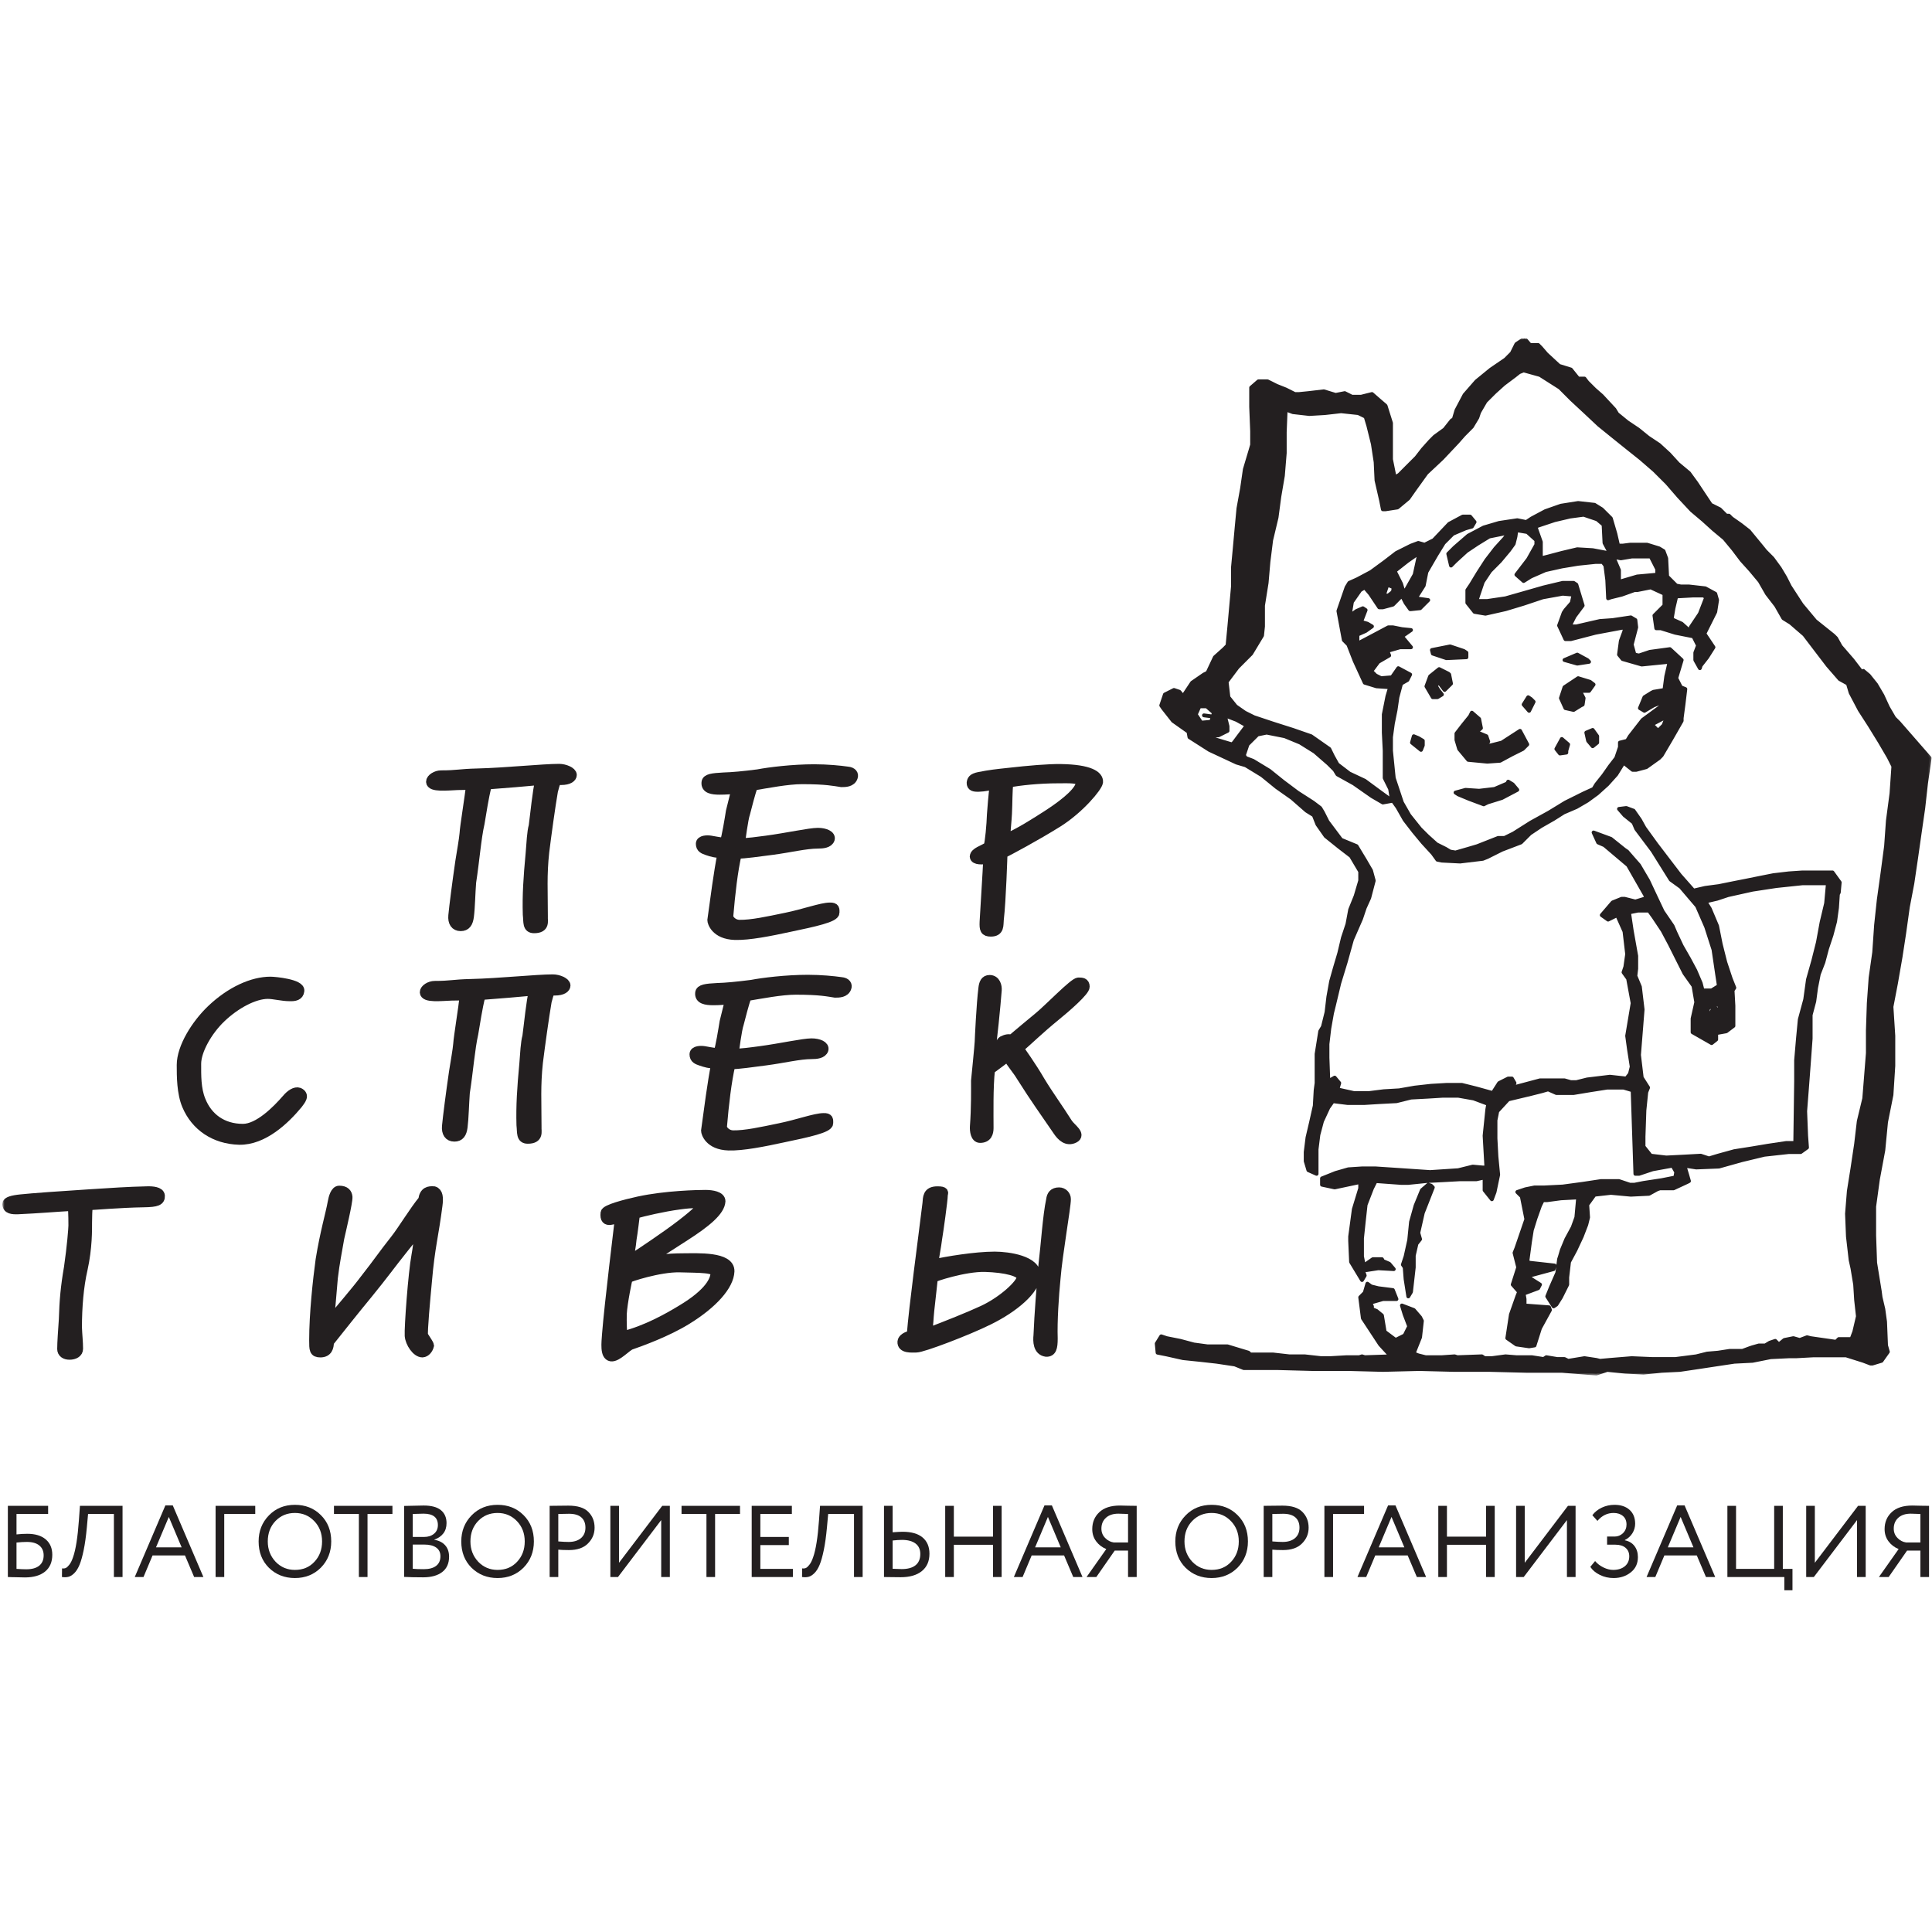 <?xml version="1.0" encoding="UTF-8"?> <svg xmlns="http://www.w3.org/2000/svg" width="634" height="634" viewBox="0 0 634 634" fill="none"><g clip-path="url(#clip0_4455_58)"><g clip-path="url(#clip1_4455_58)"><path d="M504.745 113.215L505.636 114.112L507.433 116.195L511.609 120.059L515.483 121.259L517.874 124.236H519.95L520.861 125.434L523.236 127.805L525.622 129.897L529.779 134.369L530.687 135.863L533.951 138.529L537.528 140.926L540.828 143.598L544.409 145.979L547.67 148.965L550.661 152.239L554.239 155.219L556.631 158.493L559.003 162.068L561.394 165.655L564.365 167.132L566.46 169.224H567.346L568.238 170.112L571.224 172.203L573.909 174.296L578.067 179.35L579.271 180.844L581.645 183.231L584.034 186.496L585.816 189.483L587.319 192.454L591.194 198.42L595.666 203.784L601.613 208.544L602.521 209.447L604.007 212.122L607.882 216.594L610.85 220.464L611.459 220.161L613.24 221.655L615.632 224.633L617.729 228.21L619.509 232.084L621.584 235.653L623.089 237.147L633.227 248.766L632.027 257.11L631.132 265.151L629.929 273.495L628.741 281.832L627.556 289.864L626.073 297.626L624.867 306.258L623.681 314.002L622.177 322.643L620.694 330.381L621.306 339.925V349.754L620.694 359.297L618.914 368.224L618.023 377.453L616.248 386.987L615.022 395.932V405.466L615.337 414.395L616.839 423.639L617.117 425.725L618.023 429.59L618.599 433.766L618.914 441.52L619.509 443.604L617.414 446.566L614.426 447.469H613.836L611.459 446.566L605.787 444.778H600.429H595.049L589.394 445.087H587.022L581.053 445.375L575.093 446.566L569.128 446.869L563.174 447.763L557.221 448.665L551.253 449.552L545.278 449.847L539.329 450.447L533.359 450.142L527.422 449.552L523.842 450.75L512.515 449.847H500.87L488.969 449.552H477.336L465.715 449.256L453.79 449.552L442.463 449.256H430.539L419.506 448.962H408.172L405.206 447.763L399.254 446.869L393.893 446.27L388.223 445.686L382.845 444.481L379.859 443.89L379.58 440.912L381.062 438.525L382.845 439.123L387.333 440.018L391.779 441.207L396.271 441.815H400.734H402.814L406.692 442.995L409.674 443.89L410.268 444.481H412.661H417.724L423.082 445.087H428.145L433.523 445.686H436.509L441.866 445.375H446.038L446.945 445.087L447.838 445.375L456.462 445.087L452.897 441.207L447.222 432.577L446.35 425.725L447.838 424.232L448.71 421.253L449.916 422.147L452.288 422.738L457.071 423.345L458.256 426.307H453.79L449.615 427.505L450.213 428.702V429.59L451.693 430.196L453.494 431.68L454.383 437.04L457.965 439.721L460.948 438.229L462.429 435.257L460.948 431.379L460.039 428.407L463.932 429.885L466.006 432.282L466.601 433.471L466.006 438.828L464.224 443.292L463.932 444.193L465.415 444.778L467.807 445.375H473.165L477.336 445.087L478.227 445.375L486.277 445.087L487.168 445.686H489.56L494.044 445.087L497.606 445.375H502.67L506.547 445.975L507.433 445.375L511.031 445.975H513.388L514.591 446.566L519.95 445.686L523.842 446.27L525.033 446.566L528.295 446.27L535.453 445.686L542.312 445.975H549.75L556.631 445.087L560.206 444.193L563.769 443.89L567.641 443.292H571.813L574.209 442.404L575.093 442.11L577.19 441.52H579.271L580.773 440.615L582.553 440.018L583.736 441.207L585.537 439.721L588.503 439.123L590.6 439.721L592.977 438.828L594.175 439.123L602.521 440.323L603.415 439.42H605.505H607.588L608.49 437.04L609.679 431.976L609.085 426.619L608.77 421.547L607.882 416.198L607.288 413.506L606.396 405.762L606.098 398.31L606.698 390.861L607.882 383.418L609.085 375.377L609.959 367.936L611.756 360.477L612.35 353.035L612.942 345.591V338.135L613.24 329.2L613.836 320.848L615.022 312.518L615.632 303.575L616.525 295.239L617.729 286.599L618.914 277.664L619.509 269.319L620.694 260.382L621.306 251.457L619.806 248.469L616.839 243.399L613.534 238.033L610.274 232.978L607.288 227.309L606.396 224.33L603.712 222.844L599.832 218.381L595.958 213.311L592.101 208.248L587.617 204.367L585.222 202.882L582.85 198.713L579.862 194.84L577.47 190.672L574.489 187.096L571.533 183.822L568.831 180.244L565.866 176.667L562.283 173.679L559.003 170.709L555.122 167.428L550.953 162.965L547.08 158.493L542.906 154.333L538.439 150.459L533.951 146.881L529.501 143.304L524.716 139.431L520.264 135.255L515.775 131.088L511.9 127.207L505.356 123.047L499.979 121.553L498.498 122.152L496.996 123.341L493.414 126.024L490.451 128.7L487.462 131.686L485.385 135.255L484.791 137.035L482.996 140.023L480.323 142.713L478.227 145.093L473.165 150.459L468.084 155.219L464.224 160.585L462.134 163.563L458.572 166.534L454.68 167.132H453.79L453.194 164.161L451.693 157.606L451.413 151.641L450.505 145.692L449.027 139.727L448.135 136.742L445.745 135.566L440.086 134.962L434.714 135.566L429.645 135.863L424.288 135.255L421.898 134.369L421.596 141.81V148.662L420.985 156.113L419.819 162.965L418.909 169.815L417.133 177.258L416.238 184.42L415.647 191.272L414.461 198.713V205.565L414.147 208.544L410.564 214.493L406.096 218.972L402.52 223.738L403.111 228.803L405.505 231.787L408.489 233.871L411.474 235.357L417.724 237.444L424.288 239.534L430.242 241.602L436.209 245.778L437.381 248.166L438.88 250.849L442.773 253.827L447.838 256.207L452.288 259.488L456.776 262.762L456.165 258.898L454.383 255.321V252.334V246.377L454.085 240.42V234.464L455.274 228.506L456.165 225.529L451.693 225.224L447.838 224.035L444.555 216.888L442.463 211.53L440.976 210.036L439.195 200.501L441.866 192.764L442.773 191.272L445.444 190.072L449.916 187.694L454.383 184.42L458.256 181.442L463.024 179.054L465.415 178.161L467.495 178.75L470.478 177.258L475.559 171.9L480.007 169.52H482.405L483.886 171.309L482.996 172.802L480.917 173.393L476.745 175.173L473.759 178.161L471.367 182.031L469.292 185.602L468.084 187.694L467.197 192.158L465.121 195.431L464.524 196.333L468.677 196.924L466.006 199.6L463.024 199.912H462.743L461.245 197.812L460.039 195.431L457.071 198.42L453.79 199.304H452.602L449.615 194.84L447.838 192.764L446.35 193.651L443.646 197.524L443.052 201.101V201.995L445.147 200.501L447.222 199.6L448.135 200.207L446.636 204.081L448.71 204.671L450.213 205.565L448.135 207.05L445.444 208.248V211.234L451.104 208.248L455.586 205.861H457.071L460.039 206.451L463.024 206.755L460.039 208.839L463.024 212.407H459.448L455.274 213.614L455.865 215.1L452.288 217.183L450.505 219.571L449.916 220.161L451.413 221.655L453.194 222.551L456.776 222.255L458.852 219.268L462.743 221.352L461.838 223.141L459.763 224.33L458.572 228.803L457.965 232.978L457.071 237.444L456.462 241.905V246.377L457.365 255.321L460.039 263.354L462.429 267.529L463.617 269.023L466.006 272.003L468.396 274.381L471.367 277.057L474.353 278.549L475.856 279.452L477.636 279.747L481.808 278.549L484.791 277.664L491.635 274.972H493.73L496.718 273.495L502.374 269.917L508.322 266.636L513.7 263.354L519.672 260.382L522.936 258.898L523.842 257.404L526.219 254.418L528.295 251.457L530.371 248.766L531.58 245.188V243.694L533.951 243.096L534.859 241.602L536.936 238.934L539.031 236.244L544.686 232.084L546.189 230.885L545.003 230.592L542.612 231.493L539.625 233.264L538.142 232.379L539.625 228.803L542.017 227.309L542.612 227.013L546.189 226.413L546.78 221.951L547.67 218.077V217.183L538.734 218.077L532.468 216.28L531.279 214.811L531.873 210.333L533.077 207.05V205.861L523.532 207.648L515.483 209.74H513.7L511.609 205.262L513.112 201.101L513.7 200.207L515.775 197.812L516.374 195.144L512.794 194.84L506.248 196.023L499.979 198.121L494.044 199.912L487.462 201.398L483.886 200.798L481.51 197.812V193.651L482.717 191.863L485.071 187.982L487.761 183.822L490.747 179.95L493.73 176.667L495.212 174.59L493.135 175.173L488.668 176.076L484.791 178.455L481.214 180.844L477.636 184.11L476.151 185.602L475.244 181.737L477.336 179.653L481.808 175.779L486.888 173.098L491.949 171.603L497.904 170.709L500.87 171.309L502.67 170.112L507.137 167.732L512.215 165.951L517.874 165.057L523.236 165.655L525.622 167.132L526.515 168.027L528.61 170.112L530.091 175.173L530.985 179.054H532.468L534.859 178.75H540.512L544.409 179.95L545.893 180.844L546.78 183.231L547.08 189.179L550.062 192.158L551.567 192.454H554.239L559.596 193.06L562.872 194.84L563.471 196.924L562.872 200.798L559.297 207.945L562.283 212.407L560.206 215.689L558.096 218.381L557.816 219.268L556.314 216.594V214.197L557.221 211.826L555.721 208.839L549.75 207.648L545.003 206.171H543.504L542.906 201.995L546.189 198.713V195.727V194.84L541.701 192.764L537.251 193.651H536.343L532.17 195.144L528.61 196.023L527.699 196.333L527.422 190.369L526.812 185.602L525.918 184.42H523.532L517.874 185.011L512.515 185.897L507.137 187.096L502.374 189.179L499.979 190.672L497.606 188.582L501.481 183.525L504.153 178.75V177.258L501.185 174.59L497.606 173.982L497.309 176.076L496.718 178.455L495.212 180.541L492.229 184.11L488.969 187.391L486.575 190.975L485.071 195.431L484.495 197.22H488.058L494.044 196.333L500.295 194.554L506.547 192.764L512.794 191.272H516.374L517.28 191.863L519.358 198.713L516.687 202.292L515.189 205.262V205.565H517.28L521.14 204.671L525.033 203.784L529.204 203.488L535.159 202.595L536.656 203.488L536.936 205.861L535.453 211.53L536.343 214.811L537.845 215.1L541.421 213.902L547.972 213.016L551.847 216.594L550.062 222.551L551.567 225.529L553.048 226.126L552.442 231.198L551.847 235.653V236.547L548.264 242.8L545.278 247.872L544.409 248.766L540.232 251.75L536.936 252.63H535.749L532.762 250.258L530.371 254.123L527.422 257.404L524.124 260.382L520.861 262.762L517.28 264.847L513.112 266.636L509.809 268.728L505.636 271.108L502.061 273.495L499.089 276.464L492.823 278.853L488.058 281.239L486.575 281.832L479.139 282.726L473.165 282.423L471.684 282.127L470.181 280.044L466.9 276.464L463.932 272.888L460.948 269.023L458.572 264.847L457.071 262.762L453.79 263.354L450.213 261.278L444.259 257.11L438.88 254.123L437.975 252.63L435.895 250.554L431.442 246.681L426.662 243.694L421.596 241.602L415.647 240.42L412.661 241.028L409.38 244.292L408.172 247.872L408.786 248.766L411.16 249.66L416.535 252.924L420.985 256.502L425.768 260.088L430.851 263.354L433.223 265.151L434.117 266.636L435.615 269.616L440.086 275.578L445.147 277.664L446.038 279.157L447.838 282.127L449.916 285.704L450.801 288.987L449.321 294.64L447.838 297.922L446.636 301.492L443.646 308.343L441.567 315.791L439.475 322.643L437.695 330.085L437.103 332.472L436.209 337.546L435.615 342.607V347.068L435.895 354.823L437.975 353.626L439.475 355.415L438.88 357.491L444.259 358.689H449.321L454.085 358.091L459.166 357.795L464.224 356.908L469.589 356.309L474.65 356.014H479.733L484.495 357.203L489.852 358.689L491.949 355.415L494.918 353.922H496.123L496.996 355.415L496.403 356.908L505.356 354.522H513.388L515.483 355.118H517.28L520.861 354.225L528.295 353.331L533.674 353.922L534.859 352.428L535.453 350.05L534.563 344.396L533.951 339.925L535.749 329.2L534.265 321.159L532.762 319.067L533.359 317.285L533.951 313.108L533.077 305.669L530.687 300.309L527.699 301.786L525.622 300.309L529.204 296.133L532.17 294.934H533.077L536.656 295.836L539.625 294.934L540.232 294.345L534.265 283.916L526.515 277.367L524.438 276.464L522.936 273.183L528.61 275.275L533.077 278.853L533.951 279.452L535.749 281.529L537.845 283.916L540.828 288.987L543.203 294.048L545.595 299.105L548.863 303.877L549.75 305.964L551.847 310.427L554.239 314.604L556.314 318.474L558.096 322.643L558.707 325.023H561.674L564.063 323.537L563.471 319.664L562.283 311.616L559.893 304.174L556.907 297.322L551.567 291.064L548.264 288.676L542.312 279.157L536.936 272.003L536.048 269.917L533.077 267.529L531.279 265.447L533.674 265.151L536.048 266.036L538.142 269.023L539.625 271.697L543.504 277.057L547.373 282.127L551.253 287.198L555.721 292.26L559.596 291.365L564.063 290.774L568.551 289.864L573.003 288.987L577.47 288.084L581.938 287.198L587.022 286.599L591.494 286.295H596.257H601.336L603.712 289.577L603.415 292.851L603.115 293.443L602.821 297.922L602.204 302.378L601.02 306.857L599.54 311.329L598.35 315.791L596.846 319.664L595.958 324.137L595.364 328.601L594.175 333.074V337.546V340.812L593.586 348.851L592.977 356.908L592.378 364.653L592.695 372.696L592.977 376.567L590.894 378.06H587.022L578.973 378.946L571.533 380.735L564.063 382.829L556.631 383.123L552.753 382.525L553.644 385.501L554.239 387.58L553.644 387.89L549.156 389.975H544.686L543.818 390.269L541.106 391.764L535.159 392.058L528.61 391.452L523.236 392.058L520.861 395.341L521.14 399.501L520.546 401.89L519.058 405.762L516.968 410.232L514.886 414.106L514.298 419.167V421.547L512.215 425.725L510.722 428.097L509.809 428.702L507.731 425.43L508.939 422.444L511.031 417.676L511.609 413.212L511.9 412.317L512.515 410.232L513.997 406.656L516.094 402.783L517.28 399.501L517.874 392.946L512.215 393.247L507.731 393.849H506.248L505.356 395.636L503.871 399.805L502.67 403.677L502.061 407.543L501.185 414.106L502.061 414.395L510.123 415.289L509.809 416.477L502.061 418.57V419.464L505.356 421.547L504.745 422.738L499.979 424.518L500.295 426.307V428.407L508.322 428.999L508.625 429.885L505.356 435.849L503.561 441.52L501.781 441.815L497.606 441.207L494.621 439.123L495.807 431.379L497.904 425.43L498.498 423.935L496.403 421.547L498.202 415.894L496.996 411.128L497.606 409.626L500.87 400.101L499.387 392.649L497.904 391.164L500.573 390.269L503.561 389.664H506.839L512.794 389.367L519.358 388.483L525.328 387.58H531.279L534.859 388.777H536.343L539.329 388.187L545.278 387.284L549.75 386.398L550.062 384.617L548.863 382.525L542.312 383.714L537.845 385.206H536.656L535.749 357.795L532.762 356.908H527.422L521.752 357.795L516.374 358.689H510.722L508.028 357.491L505.953 358.091L502.374 358.992L494.918 360.773L491.34 364.653L490.747 367.624V373.591L491.06 379.539L491.635 385.501L490.451 391.164L489.56 393.552L487.168 390.566V386.398L484.495 386.987H479.139L473.759 387.284L468.084 387.58L462.134 388.187H459.763L451.413 387.58L450.213 389.975L448.135 395.341L447.541 400.699L446.945 406.369V412.317L447.541 415.289L450.505 413.212H453.494L453.79 413.81L455.865 414.704L457.365 416.477L452.288 416.198L448.43 416.787H447.222L447.838 418.57L446.945 420.056L443.353 414.106L443.052 407.248V405.762L444.259 396.818L446.35 389.975V387.89L437.975 389.664L433.818 388.777V386.701L438.289 384.914L442.463 383.714L446.945 383.418H451.413L460.354 384.011L469.292 384.617L478.527 384.011L483.289 382.829L486.575 383.123H487.761L487.168 372.696L488.058 364.063L488.372 362.266L483.589 360.477L478.527 359.583H473.464L468.677 359.88L463.024 360.183L458.256 361.372L452.602 361.667L447.838 361.963H442.163L437.381 361.372L435.895 363.456L433.818 367.936L432.632 372.391L432.037 377.166V382.829V385.206L429.351 384.011L428.46 381.031V378.06L429.053 373.294L430.242 368.224L431.442 362.864L431.722 357.795L432.037 355.415V345.881L433.223 338.439L434.117 336.946L435.302 332.171L435.895 327.123L436.804 322.043L437.975 317.885L439.475 312.816L440.68 307.75L442.163 303.28L443.052 298.512L444.853 294.048L446.35 288.987V285.999L443.353 280.938L439.475 277.958L435.025 274.381L432.317 270.517L431.133 267.529L428.737 266.036L423.973 261.868L418.909 258.299L414.147 254.418L408.786 251.144L405.8 250.258L396.862 246.082L390.316 241.905L390 240.125L384.941 236.547L381.66 232.379L381.062 231.493L382.269 227.907L385.237 226.413L387.018 227.013L388.223 228.506L391.189 224.035L395.081 221.352L396.271 220.761L398.659 215.689L401.645 213.016L402.814 211.826L403.41 205.565L404 199.01L404.594 192.454V186.202L405.206 179.653L405.8 173.098L406.392 166.837L407.583 160.28L408.489 154.022L410.268 148.072L410.881 145.979V141.517L410.564 133.483V127.207L412.957 125.137H415.943L417.133 125.721L418.909 126.616L421.898 127.805L424.884 129.299H426.365L429.351 129.002L434.412 128.411L438.289 129.594L441.275 129.002L443.646 130.193H446.636L450.213 129.299L452.602 131.382L454.68 133.171L456.462 138.834V144.798V150.754L457.666 156.703L459.166 155.817L461.838 153.133L464.821 150.156L466.9 147.472L469.292 144.798L470.776 143.304L474.056 140.926L476.428 137.938L477.042 137.643L477.933 134.663L480.603 129.594L484.495 125.137L489.245 121.259L494.044 117.983L496.123 115.9L497.606 112.912L500.295 111.124L502.061 113.215H504.745ZM526.219 172.203L524.124 170.423L519.672 168.92L515.189 169.52L510.123 170.709L505.636 172.203L503.871 172.802L504.153 173.679L505.636 177.864V183.231L508.028 182.631L512.515 181.442L517.58 180.244L522.641 180.541L527.422 181.442L529.501 182.927L531.279 187.096V190.975L532.17 190.672L537.251 189.179L543.818 188.582V186.791L541.701 182.631H535.453L531.873 183.231L530.371 182.927L528.905 182.631L526.515 178.161L526.219 172.203ZM460.648 194.554L461.522 193.355L464.224 188.582L465.715 181.737L464.821 182.031L461.838 184.11L457.666 187.391L459.763 191.566L460.648 194.554ZM457.365 192.764L455.274 191.863L454.085 195.431H455.586L457.071 194.251L457.365 192.764ZM559.893 196.023L559.003 195.431H555.425L550.062 195.727L549.156 199.6L548.56 203.185L551.847 204.671L554.828 207.353V205.861L557.816 201.398L559.893 196.023ZM481.214 214.197L480.323 213.614L475.856 212.122L469.886 213.311L470.181 214.493L474.65 215.986L481.214 215.689V214.197ZM521.45 217.183L520.861 216.594L517.58 214.811L513.388 216.594L517.58 217.774L521.45 217.183ZM475.559 221.352L475.244 221.064L472.258 219.571L469.292 221.951L468.084 225.224L470.181 228.803H471.684L473.165 227.907L471.979 226.413L471.072 224.929L472.258 224.035L474.056 226.413L476.151 224.33L475.559 221.352ZM522.936 224.633L521.752 223.738L517.874 222.551L513.388 225.529L512.215 229.096L513.7 232.379L516.374 232.978L518.766 231.493L519.358 231.198L519.672 229.096L518.451 226.718H521.45L522.936 224.633ZM503.262 230.296L502.374 229.399L501.481 228.803L499.979 231.198L501.781 233.264L503.262 230.296ZM482.996 241.602L485.982 238.934L485.385 235.948L482.996 233.871L482.405 235.064L480.007 238.033L477.933 240.725V242.8L478.82 245.778L481.808 249.357L488.058 249.954L492.229 249.66L496.123 247.566L499.698 245.778L501.185 244.292L498.798 239.828L492.823 243.694L489.245 244.589L486.277 244.885L488.372 243.399L487.761 241.602L485.682 240.725L482.996 241.602ZM544.092 239.828L545.893 238.033L547.08 235.064L542.017 237.737L544.092 239.828ZM409.38 237.737H408.489L405.8 236.244L401.925 234.75L402.814 238.337V239.828L399.848 241.306L395.362 241.602L404.313 244.292L404.911 243.694L406.692 241.306L409.38 237.737ZM524.124 241.602L522.641 239.534L520.546 240.42L521.14 243.096L522.641 244.885L524.124 243.694V241.602ZM540.828 241.306H539.329L538.439 242.8H539.329L540.828 241.306ZM466.9 243.096L465.415 242.209L463.932 241.602L463.34 243.694L466.306 246.082L466.9 244.589V243.096ZM513.997 246.975V246.377L514.591 244.292L512.515 242.505L510.722 245.778L511.9 247.272L513.997 246.975ZM497.904 259.193L496.403 257.404L494.918 256.502L494.621 257.11L490.451 258.898L485.385 259.488L480.917 259.193L477.636 260.088L478.527 260.679L482.103 262.165L486.888 263.953L488.058 263.354L492.823 261.868L497.904 259.193ZM599.832 289.864H591.494L582.85 290.774L575.093 291.957L567.051 293.745L563.471 294.934L559.596 295.836L561.082 298.215L563.471 303.877L564.659 309.835L566.158 315.791L567.94 321.159L569.128 324.137L568.551 325.023L568.831 330.085V336.649L566.46 338.439L563.174 339.029V341.115L561.674 342.304L555.425 338.735V334.263L556.631 328.895L555.721 323.537L554.239 321.454L552.753 319.362L550.361 314.604L547.972 309.835L545.595 305.37L542.612 300.9L541.106 298.815H537.528L534.563 299.415L535.453 305.37L536.936 313.71V317.885L536.656 320.273L538.142 323.833L539.031 331.283L538.439 338.735L537.845 346.184L538.734 353.626L540.828 356.908L540.232 358.394L539.625 364.35L539.329 372.99V376.271L541.701 379.243L546.78 379.84L552.753 379.539L558.096 379.243L560.803 380.137L563.769 379.243L569.128 377.766L574.804 376.873L580.159 375.977L586.13 375.082H589.114L589.394 354.823V347.965L590.003 340.812L590.6 334.566L592.378 328.002L593.286 321.454L595.049 315.202L596.552 309.246L597.757 302.681L599.243 296.428L599.832 289.864ZM564.365 330.085L562.872 329.2L560.482 330.988L559.297 337.546L559.893 336.946L560.482 333.958L562.582 330.381L564.365 332.171V330.085ZM470.181 389.664L469.589 389.072L468.677 388.777L466.601 390.566L464.524 395.636L463.024 400.996L462.429 406.959L461.245 412.317L460.354 415L460.948 415.894L461.245 419.767L462.134 425.43L463.024 423.935L463.932 415.894V412.021L464.821 408.149L466.006 406.656L465.415 404.571L466.9 398.007L470.181 389.664ZM398.344 233.871L395.971 231.787H393.581L392.39 234.464L394.17 237.147L397.458 236.851L398.344 233.871Z" fill="#231F20"></path><mask id="mask0_4455_58" style="mask-type:luminance" maskUnits="userSpaceOnUse" x="-152" y="110" width="939" height="1131"><path d="M-151.602 1240.17H786.272V110.532H-151.602V1240.17Z" fill="white"></path></mask><g mask="url(#mask0_4455_58)"><mask id="mask1_4455_58" style="mask-type:luminance" maskUnits="userSpaceOnUse" x="0" y="110" width="634" height="342"><path d="M0.768 110.493V451.377H633.862V110.493H0.768Z" fill="white"></path></mask><g mask="url(#mask1_4455_58)"><path d="M395.089 234.748L397.465 235.062M504.753 113.213L505.644 114.11L507.441 116.193L511.617 120.057L515.491 121.257L517.881 124.234H519.958L520.869 125.432L523.244 127.803L525.63 129.895L529.787 134.367L530.694 135.861L533.959 138.527L537.536 140.924L540.835 143.596L544.417 145.978L547.678 148.963L550.669 152.237L554.247 155.217L556.639 158.491L559.011 162.066L561.402 165.653L564.373 167.13L566.468 169.222H567.354L568.246 170.11L571.232 172.201L573.917 174.294L578.075 179.348L579.279 180.842L581.653 183.229L584.042 186.494L585.824 189.481L587.327 192.452L591.202 198.418L595.674 203.782L601.621 208.542L602.529 209.445L604.015 212.12L607.89 216.592L610.858 220.463L611.467 220.159L613.248 221.653L615.64 224.632L617.737 228.208L619.517 232.082L621.592 235.651L623.097 237.145L633.235 248.764L632.035 257.108L631.139 265.149L629.936 273.493L628.749 281.83L627.564 289.862L626.081 297.624L624.875 306.256L623.689 314L622.185 322.641L620.702 330.379L621.314 339.923V349.752L620.702 359.295L618.922 368.222L618.031 377.451L616.256 386.986L615.03 395.93V405.464L615.345 414.393L616.846 423.637L617.125 425.723L618.031 429.588L618.606 433.764L618.922 441.518L619.517 443.602L617.422 446.564L614.434 447.467H613.844L611.467 446.564L605.795 444.776H600.437H595.057L589.402 445.085H587.03L581.061 445.373L575.101 446.564L569.135 446.867L563.182 447.761L557.228 448.664L551.261 449.55L545.286 449.845L539.337 450.445L533.367 450.14L527.43 449.55L523.85 450.748L512.523 449.845H500.878L488.977 449.55H477.344L465.723 449.254L453.797 449.55L442.47 449.254H430.546L419.513 448.96H408.18L405.214 447.761L399.262 446.867L393.901 446.268L388.23 445.684L382.852 444.479L379.866 443.888L379.588 440.91L381.069 438.523L382.852 439.121L387.341 440.016L391.787 441.206L396.279 441.813H400.742H402.822L406.7 442.993L409.682 443.888L410.275 444.479H412.669H417.732L423.09 445.085H428.153L433.531 445.684H436.517L441.874 445.373H446.046L446.953 445.085L447.845 445.373L456.47 445.085L452.905 441.206L447.23 432.575L446.358 425.723L447.845 424.23L448.718 421.251L449.924 422.145L452.296 422.736L457.079 423.343L458.263 426.305H453.797L449.622 427.503L450.221 428.7V429.588L451.701 430.194L453.502 431.678L454.391 437.038L457.973 439.719L460.955 438.227L462.437 435.255L460.955 431.377L460.046 428.405L463.94 429.883L466.014 432.28L466.609 433.469L466.014 438.826L464.232 443.29L463.94 444.191L465.423 444.776L467.815 445.373H473.173L477.344 445.085L478.234 445.373L486.285 445.085L487.176 445.684H489.568L494.052 445.085L497.613 445.373H502.678L506.554 445.973L507.441 445.373L511.039 445.973H513.396L514.599 446.564L519.958 445.684L523.85 446.268L525.041 446.564L528.302 446.268L535.46 445.684L542.32 445.973H549.758L556.639 445.085L560.214 444.191L563.777 443.888L567.649 443.29H571.821L574.217 442.402L575.101 442.109L577.198 441.518H579.279L580.781 440.613L582.561 440.016L583.744 441.206L585.545 439.719L588.511 439.121L590.608 439.719L592.985 438.826L594.183 439.121L602.529 440.321L603.422 439.418H605.513H607.596L608.498 437.038L609.687 431.974L609.093 426.617L608.778 421.545L607.89 416.196L607.296 413.504L606.404 405.76L606.105 398.308L606.705 390.859L607.89 383.416L609.093 375.375L609.967 367.934L611.764 360.475L612.357 353.034L612.95 345.589V338.133L613.248 329.198L613.844 320.846L615.03 312.516L615.64 303.573L616.533 295.237L617.737 286.597L618.922 277.662L619.517 269.317L620.702 260.38L621.314 251.455L619.814 248.467L616.846 243.397L613.542 238.031L610.282 232.976L607.296 227.307L606.404 224.328L603.719 222.842L599.84 218.38L595.966 213.309L592.109 208.246L587.625 204.365L585.23 202.88L582.858 198.711L579.87 194.838L577.478 190.67L574.497 187.094L571.541 183.82L568.838 180.242L565.874 176.665L562.291 173.677L559.011 170.707L555.13 167.426L550.961 162.963L547.087 158.491L542.914 154.331L538.446 150.457L533.959 146.879L529.508 143.302L524.724 139.429L520.272 135.254L515.783 131.086L511.908 127.205L505.364 123.045L499.987 121.551L498.506 122.15L497.004 123.339L493.421 126.022L490.458 128.698L487.469 131.684L485.393 135.254L484.799 137.033L483.003 140.021L480.331 142.712L478.234 145.091L473.173 150.457L468.092 155.217L464.232 160.583L462.142 163.561L458.58 166.532L454.688 167.13H453.797L453.202 164.159L451.701 157.604L451.421 151.639L450.513 145.69L449.035 139.726L448.142 136.74L445.753 135.564L440.094 134.96L434.722 135.564L429.653 135.861L424.296 135.254L421.905 134.367L421.604 141.808V148.66L420.993 156.111L419.827 162.963L418.916 169.813L417.141 177.256L416.246 184.418L415.655 191.27L414.469 198.711V205.563L414.155 208.542L410.572 214.491L406.103 218.97L402.528 223.736L403.119 228.801L405.513 231.785L408.497 233.869L411.481 235.356L417.732 237.442L424.296 239.532L430.25 241.6L436.217 245.777L437.389 248.164L438.888 250.847L442.781 253.825L447.845 256.205L452.296 259.487L456.783 262.76L456.173 258.896L454.391 255.319V252.332V246.375L454.093 240.418V234.462L455.282 228.504L456.173 225.527L451.701 225.222L447.845 224.033L444.563 216.886L442.47 211.528L440.984 210.034L439.203 200.499L441.874 192.762L442.781 191.27L445.452 190.07L449.924 187.692L454.391 184.418L458.263 181.44L463.032 179.053L465.423 178.159L467.503 178.748L470.486 177.256L475.567 171.898L480.014 169.518H482.413L483.894 171.307L483.003 172.801L480.925 173.391L476.753 175.171L473.767 178.159L471.375 182.029L469.3 185.6L468.092 187.692L467.204 192.156L465.129 195.429L464.532 196.332L468.684 196.922L466.014 199.598L463.032 199.91H462.751L461.252 197.81L460.046 195.429L457.079 198.418L453.797 199.302H452.61L449.622 194.838L447.845 192.762L446.358 193.649L443.653 197.522L443.06 201.099V201.993L445.155 200.499L447.23 199.598L448.142 200.205L446.644 204.079L448.718 204.67L450.221 205.563L448.142 207.048L445.452 208.246V211.232L451.111 208.246L455.594 205.859H457.079L460.046 206.45L463.032 206.753L460.046 208.837L463.032 212.405H459.456L455.282 213.612L455.873 215.098L452.296 217.181L450.513 219.569L449.924 220.159L451.421 221.653L453.202 222.549L456.783 222.253L458.86 219.266L462.751 221.35L461.846 223.139L459.771 224.328L458.58 228.801L457.973 232.976L457.079 237.442L456.47 241.903V246.375L457.373 255.319L460.046 263.352L462.437 267.528L463.625 269.021L466.014 272.001L468.404 274.379L471.375 277.055L474.361 278.547L475.864 279.45L477.644 279.745L481.816 278.547L484.799 277.662L491.643 274.97H493.738L496.726 273.493L502.382 269.915L508.33 266.634L513.708 263.352L519.68 260.38L522.944 258.896L523.85 257.402L526.227 254.416L528.302 251.455L530.379 248.764L531.588 245.186V243.692L533.959 243.094L534.867 241.6L536.943 238.932L539.039 236.242L544.694 232.082L546.197 230.884L545.011 230.59L542.62 231.491L539.632 233.262L538.149 232.377L539.632 228.801L542.025 227.307L542.62 227.011L546.197 226.411L546.787 221.949L547.678 218.075V217.181L538.742 218.075L532.476 216.278L531.287 214.809L531.881 210.331L533.085 207.048V205.859L523.54 207.646L515.491 209.738H513.708L511.617 205.26L513.12 201.099L513.708 200.205L515.783 197.81L516.382 195.142L512.802 194.838L506.256 196.021L499.987 198.119L494.052 199.91L487.469 201.396L483.894 200.796L481.517 197.81V193.649L482.725 191.861L485.079 187.98L487.769 183.82L490.755 179.948L493.738 176.665L495.22 174.588L493.143 175.171L488.675 176.074L484.799 178.453L481.222 180.842L477.644 184.108L476.159 185.6L475.252 181.735L477.344 179.651L481.816 175.777L486.895 173.096L491.957 171.601L497.912 170.707L500.878 171.307L502.678 170.11L507.145 167.73L512.223 165.949L517.881 165.055L523.244 165.653L525.63 167.13L526.522 168.025L528.618 170.11L530.099 175.171L530.993 179.053H532.476L534.867 178.748H540.52L544.417 179.948L545.901 180.842L546.787 183.229L547.087 189.177L550.07 192.156L551.575 192.452H554.247L559.604 193.058L562.88 194.838L563.479 196.922L562.88 200.796L559.305 207.943L562.291 212.405L560.214 215.687L558.104 218.38L557.824 219.266L556.322 216.592V214.195L557.228 211.824L555.728 208.837L549.758 207.646L545.011 206.169H543.512L542.914 201.993L546.197 198.711V195.725V194.838L541.709 192.762L537.259 193.649H536.351L532.178 195.142L528.618 196.021L527.707 196.332L527.43 190.367L526.819 185.6L525.926 184.418H523.54L517.881 185.009L512.523 185.895L507.145 187.094L502.382 189.177L499.987 190.67L497.613 188.58L501.488 183.523L504.161 178.748V177.256L501.193 174.588L497.613 173.981L497.316 176.074L496.726 178.453L495.22 180.539L492.237 184.108L488.977 187.389L486.583 190.973L485.079 195.429L484.503 197.218H488.066L494.052 196.332L500.302 194.552L506.554 192.762L512.802 191.27H516.382L517.288 191.861L519.366 198.711L516.695 202.29L515.197 205.26V205.563H517.288L521.147 204.67L525.041 203.782L529.211 203.486L535.166 202.593L536.663 203.486L536.943 205.859L535.46 211.528L536.351 214.809L537.853 215.098L541.429 213.9L547.98 213.014L551.855 216.592L550.07 222.549L551.575 225.527L553.056 226.124L552.45 231.196L551.855 235.651V236.545L548.272 242.798L545.286 247.87L544.417 248.764L540.24 251.748L536.943 252.628H535.757L532.77 250.256L530.379 254.121L527.43 257.402L524.132 260.38L520.869 262.76L517.288 264.845L513.12 266.634L509.817 268.726L505.644 271.106L502.069 273.493L499.096 276.462L492.831 278.852L488.066 281.238L486.583 281.83L479.147 282.724L473.173 282.421L471.692 282.125L470.189 280.042L466.907 276.462L463.94 272.886L460.955 269.021L458.58 264.845L457.079 262.76L453.797 263.352L450.221 261.276L444.267 257.108L438.888 254.121L437.983 252.628L435.903 250.552L431.449 246.679L426.67 243.692L421.604 241.6L415.655 240.418L412.669 241.026L409.388 244.29L408.18 247.87L408.794 248.764L411.168 249.658L416.543 252.922L420.993 256.501L425.776 260.086L430.859 263.352L433.231 265.149L434.125 266.634L435.623 269.614L440.094 275.576L445.155 277.662L446.046 279.155L447.845 282.125L449.924 285.702L450.808 288.985L449.328 294.638L447.845 297.92L446.644 301.49L443.653 308.341L441.575 315.789L439.483 322.641L437.703 330.083L437.111 332.47L436.217 337.544L435.623 342.605V347.066L435.903 354.821L437.983 353.624L439.483 355.413L438.888 357.489L444.267 358.687H449.328L454.093 358.089L459.174 357.793L464.232 356.906L469.597 356.307L474.658 356.012H479.74L484.503 357.201L489.86 358.687L491.957 355.413L494.926 353.92H496.13L497.004 355.413L496.41 356.906L505.364 354.52H513.396L515.491 355.116H517.288L520.869 354.223L528.302 353.329L533.682 353.92L534.867 352.426L535.46 350.048L534.571 344.394L533.959 339.923L535.757 329.198L534.273 321.157L532.77 319.065L533.367 317.283L533.959 313.107L533.085 305.667L530.694 300.307L527.707 301.784L525.63 300.307L529.211 296.131L532.178 294.932H533.085L536.663 295.834L539.632 294.932L540.24 294.343L534.273 283.914L526.522 277.365L524.446 276.462L522.944 273.181L528.618 275.273L533.085 278.852L533.959 279.45L535.757 281.527L537.853 283.914L540.835 288.985L543.211 294.046L545.603 299.103L548.87 303.875L549.758 305.962L551.855 310.425L554.247 314.602L556.322 318.472L558.104 322.641L558.714 325.021H561.682L564.071 323.535L563.479 319.662L562.291 311.614L559.901 304.172L556.915 297.32L551.575 291.062L548.272 288.674L542.32 279.155L536.943 272.001L536.056 269.915L533.085 267.528L531.287 265.445L533.682 265.149L536.056 266.034L538.149 269.021L539.632 271.695L543.512 277.055L547.381 282.125L551.261 287.196L555.728 292.258L559.604 291.363L564.071 290.772L568.558 289.862L573.01 288.985L577.478 288.082L581.945 287.196L587.03 286.597L591.502 286.293H596.265H601.344L603.719 289.576L603.422 292.849L603.123 293.442L602.829 297.92L602.212 302.376L601.027 306.855L599.547 311.327L598.358 315.789L596.854 319.662L595.966 324.135L595.372 328.6L594.183 333.072V337.544V340.81L593.594 348.849L592.985 356.906L592.386 364.651L592.703 372.694L592.985 376.565L590.902 378.058H587.03L578.981 378.944L571.541 380.734L564.071 382.827L556.639 383.121L552.761 382.523L553.652 385.499L554.247 387.578L553.652 387.888L549.164 389.973H544.694L543.826 390.267L541.114 391.762L535.166 392.056L528.618 391.45L523.244 392.056L520.869 395.339L521.147 399.499L520.554 401.888L519.066 405.76L516.975 410.23L514.894 414.104L514.306 419.165V421.545L512.223 425.723L510.729 428.095L509.817 428.7L507.739 425.428L508.946 422.442L511.039 417.675L511.617 413.21L511.908 412.315L512.523 410.23L514.005 406.654L516.101 402.782L517.288 399.499L517.881 392.944L512.223 393.245L507.739 393.847H506.256L505.364 395.634L503.879 399.803L502.678 403.675L502.069 407.541L501.193 414.104L502.069 414.393L510.131 415.287L509.817 416.475L502.069 418.568V419.462L505.364 421.545L504.753 422.736L499.987 424.516L500.302 426.305V428.405L508.33 428.997L508.633 429.883L505.364 435.847L503.568 441.518L501.788 441.813L497.613 441.206L494.629 439.121L495.815 431.377L497.912 425.428L498.506 423.933L496.41 421.545L498.21 415.892L497.004 411.126L497.613 409.624L500.878 400.099L499.395 392.647L497.912 391.162L500.581 390.267L503.568 389.662H506.847L512.802 389.365L519.366 388.481L525.336 387.578H531.287L534.867 388.775H536.351L539.337 388.185L545.286 387.282L549.758 386.396L550.07 384.615L548.87 382.523L542.32 383.712L537.853 385.204H536.663L535.757 357.793L532.77 356.906H527.43L521.76 357.793L516.382 358.687H510.729L508.036 357.489L505.961 358.089L502.382 358.99L494.926 360.772L491.348 364.651L490.755 367.622V373.589L491.068 379.537L491.643 385.499L490.458 391.162L489.568 393.55L487.176 390.564V386.396L484.503 386.986H479.147L473.767 387.282L468.092 387.578L462.142 388.185H459.771L451.421 387.578L450.221 389.973L448.142 395.339L447.549 400.697L446.953 406.367V412.315L447.549 415.287L450.513 413.21H453.502L453.797 413.809L455.873 414.702L457.373 416.475L452.296 416.196L448.438 416.785H447.23L447.845 418.568L446.953 420.054L443.361 414.104L443.06 407.246V405.76L444.267 396.816L446.358 389.973V387.888L437.983 389.662L433.826 388.775V386.699L438.297 384.912L442.47 383.712L446.953 383.416H451.421L460.362 384.009L469.3 384.615L478.534 384.009L483.297 382.827L486.583 383.121H487.769L487.176 372.694L488.066 364.061L488.38 362.264L483.597 360.475L478.534 359.581H473.472L468.684 359.878L463.032 360.181L458.263 361.37L452.61 361.665L447.845 361.961H442.17L437.389 361.37L435.903 363.455L433.826 367.934L432.64 372.389L432.045 377.164V382.827V385.204L429.359 384.009L428.468 381.029V378.058L429.06 373.292L430.25 368.222L431.449 362.862L431.73 357.793L432.045 355.413V345.879L433.231 338.437L434.125 336.944L435.309 332.169L435.903 327.121L436.812 322.041L437.983 317.883L439.483 312.814L440.687 307.748L442.17 303.278L443.06 298.51L444.861 294.046L446.358 288.985V285.997L443.361 280.936L439.483 277.956L435.032 274.379L432.325 270.515L431.14 267.528L428.745 266.034L423.981 261.866L418.916 258.297L414.155 254.416L408.794 251.142L405.808 250.256L396.87 246.08L390.324 241.903L390.007 240.123L384.949 236.545L381.668 232.377L381.069 231.491L382.277 227.905L385.245 226.411L387.026 227.011L388.23 228.504L391.197 224.033L395.089 221.35L396.279 220.759L398.667 215.687L401.653 213.014L402.822 211.824L403.417 205.563L404.008 199.008L404.602 192.452V186.2L405.214 179.651L405.808 173.096L406.4 166.835L407.591 160.278L408.497 154.02L410.275 148.07L410.889 145.978V141.515L410.572 133.481V127.205L412.964 125.136H415.95L417.141 125.719L418.916 126.614L421.905 127.803L424.891 129.297H426.373L429.359 129L434.42 128.409L438.297 129.592L441.283 129L443.653 130.191H446.644L450.221 129.297L452.61 131.38L454.688 133.169L456.47 138.832V144.796V150.753L457.674 156.702L459.174 155.815L461.846 153.131L464.829 150.154L466.907 147.47L469.3 144.796L470.784 143.302L474.064 140.924L476.436 137.936L477.05 137.641L477.941 134.661L480.611 129.592L484.503 125.136L489.252 121.257L494.052 117.981L496.13 115.898L497.613 112.91L500.302 111.123L502.069 113.213H504.753ZM526.227 172.201L524.132 170.421L519.68 168.918L515.197 169.518L510.131 170.707L505.644 172.201L503.879 172.801L504.161 173.677L505.644 177.862V183.229L508.036 182.629L512.523 181.44L517.588 180.242L522.649 180.539L527.43 181.44L529.508 182.925L531.287 187.094V190.973L532.178 190.67L537.259 189.177L543.826 188.58V186.789L541.709 182.629H535.46L531.881 183.229L530.379 182.925L528.913 182.629L526.522 178.159L526.227 172.201ZM460.655 194.552L461.529 193.353L464.232 188.58L465.723 181.735L464.829 182.029L461.846 184.108L457.674 187.389L459.771 191.564L460.655 194.552ZM457.373 192.762L455.282 191.861L454.093 195.429H455.594L457.079 194.249L457.373 192.762ZM559.901 196.021L559.011 195.429H555.433L550.07 195.725L549.164 199.598L548.567 203.183L551.855 204.67L554.836 207.351V205.859L557.824 201.396L559.901 196.021ZM481.222 214.195L480.331 213.612L475.864 212.12L469.893 213.309L470.189 214.491L474.658 215.984L481.222 215.687V214.195ZM521.458 217.181L520.869 216.592L517.588 214.809L513.396 216.592L517.588 217.772L521.458 217.181ZM475.567 221.35L475.252 221.062L472.266 219.569L469.3 221.949L468.092 225.222L470.189 228.801H471.692L473.173 227.905L471.987 226.411L471.08 224.927L472.266 224.033L474.064 226.411L476.159 224.328L475.567 221.35ZM522.944 224.632L521.76 223.736L517.881 222.549L513.396 225.527L512.223 229.094L513.708 232.377L516.382 232.976L518.774 231.491L519.366 231.196L519.68 229.094L518.458 226.716H521.458L522.944 224.632ZM503.27 230.294L502.382 229.397L501.488 228.801L499.987 231.196L501.788 233.262L503.27 230.294ZM483.003 241.6L485.989 238.932L485.393 235.946L483.003 233.869L482.413 235.062L480.014 238.031L477.941 240.723V242.798L478.828 245.777L481.816 249.355L488.066 249.952L492.237 249.658L496.13 247.564L499.705 245.777L501.193 244.29L498.806 239.826L492.831 243.692L489.252 244.587L486.285 244.883L488.38 243.397L487.769 241.6L485.689 240.723L483.003 241.6ZM544.1 239.826L545.901 238.031L547.087 235.062L542.025 237.735L544.1 239.826ZM409.388 237.735H408.497L405.808 236.242L401.933 234.748L402.822 238.335V239.826L399.856 241.304L395.37 241.6L404.32 244.29L404.919 243.692L406.7 241.304L409.388 237.735ZM524.132 241.6L522.649 239.532L520.554 240.418L521.147 243.094L522.649 244.883L524.132 243.692V241.6ZM540.835 241.304H539.337L538.446 242.798H539.337L540.835 241.304ZM466.907 243.094L465.423 242.207L463.94 241.6L463.348 243.692L466.314 246.08L466.907 244.587V243.094ZM514.005 246.973V246.375L514.599 244.29L512.523 242.503L510.729 245.777L511.908 247.27L514.005 246.973ZM497.912 259.191L496.41 257.402L494.926 256.501L494.629 257.108L490.458 258.896L485.393 259.487L480.925 259.191L477.644 260.086L478.534 260.677L482.111 262.163L486.895 263.951L488.066 263.352L492.831 261.866L497.912 259.191ZM599.84 289.862H591.502L582.858 290.772L575.101 291.955L567.059 293.743L563.479 294.932L559.604 295.834L561.09 298.214L563.479 303.875L564.666 309.833L566.166 315.789L567.948 321.157L569.135 324.135L568.558 325.021L568.838 330.083V336.647L566.468 338.437L563.182 339.027V341.113L561.682 342.302L555.433 338.733V334.261L556.639 328.893L555.728 323.535L554.247 321.452L552.761 319.36L550.369 314.602L547.98 309.833L545.603 305.368L542.62 300.898L541.114 298.814H537.536L534.571 299.413L535.46 305.368L536.943 313.708V317.883L536.663 320.271L538.149 323.831L539.039 331.281L538.446 338.733L537.853 346.182L538.742 353.624L540.835 356.906L540.24 358.392L539.632 364.348L539.337 372.988V376.269L541.709 379.241L546.787 379.838L552.761 379.537L558.104 379.241L560.811 380.135L563.777 379.241L569.135 377.764L574.812 376.871L580.167 375.975L586.137 375.08H589.122L589.402 354.821V347.963L590.011 340.81L590.608 334.564L592.386 328L593.294 321.452L595.057 315.2L596.56 309.244L597.764 302.679L599.25 296.426L599.84 289.862ZM564.373 330.083L562.88 329.198L560.49 330.986L559.305 337.544L559.901 336.944L560.49 333.956L562.59 330.379L564.373 332.169V330.083ZM470.189 389.662L469.597 389.07L468.684 388.775L466.609 390.564L464.532 395.634L463.032 400.994L462.437 406.957L461.252 412.315L460.362 414.998L460.955 415.892L461.252 419.765L462.142 425.428L463.032 423.933L463.94 415.892V412.019L464.829 408.147L466.014 406.654L465.423 404.569L466.907 398.005L470.189 389.662ZM398.351 233.869L395.979 231.785H393.589L392.398 234.462L394.178 237.145L397.465 236.849L398.351 233.869Z" stroke="#231F20" stroke-width="1.258" stroke-miterlimit="3.864" stroke-linecap="round" stroke-linejoin="round"></path></g></g><path fill-rule="evenodd" clip-rule="evenodd" d="M52.517 392.393C52.413 391.018 50.023 390.81 48.174 390.875C41.992 391.018 36.738 391.369 29.372 391.849C20.608 392.393 10.08 393.16 6.958 393.502C3.903 393.792 2.33 394.333 2.33 395.091C2.33 396.825 3.992 396.96 5.925 396.895C12.296 396.617 18.672 396.066 23.823 395.786C24.011 398.548 24.011 401.24 24.011 402.142C24.011 403.036 23.559 408.986 22.545 415.956C21.427 422.447 21.06 426.737 20.867 432.949C20.608 436.679 20.33 440.623 20.33 442.692C20.33 443.928 21.34 444.631 22.809 444.631C24.381 444.631 25.671 443.928 25.671 442.62C25.671 440.342 25.391 438.061 25.304 435.578C25.304 428.942 25.863 422.096 27.157 416.507C28.725 409.464 28.622 403.316 28.622 401.169C28.622 398.893 28.725 397.439 28.815 395.57C30.753 395.506 39.322 394.741 47.159 394.612C51.509 394.549 52.606 394.055 52.517 392.393Z" fill="#231F20"></path><mask id="mask2_4455_58" style="mask-type:luminance" maskUnits="userSpaceOnUse" x="-152" y="110" width="939" height="1131"><path d="M-151.602 1240.17H786.272V110.532H-151.602V1240.17Z" fill="white"></path></mask><g mask="url(#mask2_4455_58)"><mask id="mask3_4455_58" style="mask-type:luminance" maskUnits="userSpaceOnUse" x="0" y="110" width="634" height="342"><path d="M0.768 110.493V451.377H633.862V110.493H0.768Z" fill="white"></path></mask><g mask="url(#mask3_4455_58)"><path d="M52.531 392.393C52.427 391.018 50.036 390.81 48.188 390.875C42.006 391.018 36.752 391.369 29.386 391.849C20.622 392.393 10.094 393.16 6.972 393.502C3.917 393.792 2.344 394.333 2.344 395.091C2.344 396.825 4.006 396.96 5.939 396.895C12.31 396.617 18.686 396.066 23.836 395.786C24.024 398.548 24.024 401.24 24.024 402.142C24.024 403.036 23.573 408.986 22.558 415.956C21.441 422.447 21.074 426.737 20.881 432.949C20.622 436.679 20.344 440.623 20.344 442.692C20.344 443.928 21.354 444.631 22.823 444.631C24.395 444.631 25.685 443.928 25.685 442.62C25.685 440.342 25.405 438.061 25.318 435.578C25.318 428.942 25.876 422.096 27.171 416.507C28.738 409.464 28.636 403.316 28.636 401.169C28.636 398.893 28.738 397.439 28.829 395.57C30.766 395.506 39.335 394.741 47.173 394.612C51.522 394.549 52.62 394.055 52.531 392.393Z" stroke="#231F20" stroke-width="3.144" stroke-miterlimit="3.864"></path></g></g><path fill-rule="evenodd" clip-rule="evenodd" d="M143.617 395.642C143.982 393.015 143.789 391.297 142.411 390.874C140.751 390.74 139.182 390.946 138.815 393.791C135.864 397.374 132.078 403.658 129.687 406.702C125.53 411.949 124.15 414.159 119.802 419.685C116.121 424.588 111.406 429.843 107.999 434.13C108.371 430.458 108.929 423.415 109.294 419.343C109.941 414.015 110.585 411.054 111.406 406.288C111.964 403.793 114.183 394.477 114.096 392.816C113.992 391.641 113.345 390.666 111.321 390.666C110.027 390.666 109.381 392.959 109.105 394.549C108.371 398.62 106.623 404.281 105.141 413.401C104.214 420.174 103.029 431.224 103.029 439.791C103.029 442.9 103.029 443.873 105.141 443.873C107.547 443.873 107.999 442.078 107.999 440.414C112.697 434.537 115.665 430.746 120.731 424.588C125.81 418.377 127.919 415.333 132.72 409.32C135.217 406.288 136.144 404.906 137.525 402.963C137.159 406.422 137.525 406.702 136.599 411.949C135.497 417.824 134.207 435.711 134.378 438.34C134.574 440.685 136.681 443.873 138.623 443.873C139.736 443.801 140.563 442.691 140.843 441.58C140.751 440.965 139.917 439.918 138.901 438.267C138.623 436.958 139.634 426.242 140.191 420.244C141.118 409.32 142.411 405.178 143.617 395.642Z" fill="#231F20"></path><path d="M143.617 395.642C143.982 393.015 143.789 391.297 142.411 390.874C140.751 390.74 139.182 390.946 138.815 393.791C135.864 397.374 132.078 403.658 129.687 406.702C125.53 411.949 124.15 414.159 119.802 419.685C116.121 424.588 111.406 429.843 107.999 434.13C108.371 430.458 108.929 423.415 109.294 419.343C109.941 414.015 110.585 411.054 111.406 406.288C111.964 403.793 114.183 394.477 114.096 392.816C113.992 391.641 113.345 390.666 111.321 390.666C110.027 390.666 109.381 392.959 109.105 394.549C108.371 398.62 106.623 404.281 105.141 413.401C104.214 420.174 103.029 431.224 103.029 439.791C103.029 442.9 103.029 443.873 105.141 443.873C107.547 443.873 107.999 442.078 107.999 440.414C112.697 434.537 115.665 430.746 120.731 424.588C125.81 418.377 127.919 415.333 132.72 409.32C135.217 406.288 136.144 404.906 137.525 402.963C137.159 406.422 137.525 406.702 136.599 411.949C135.497 417.824 134.207 435.711 134.378 438.34C134.574 440.685 136.681 443.873 138.623 443.873C139.736 443.801 140.563 442.691 140.843 441.58C140.751 440.965 139.917 439.918 138.901 438.267C138.623 436.958 139.634 426.242 140.191 420.244C141.118 409.32 142.411 405.178 143.617 395.642Z" stroke="#231F20" stroke-width="3.144" stroke-miterlimit="3.864"></path><path fill-rule="evenodd" clip-rule="evenodd" d="M239.433 417.208C239.608 412.232 228.819 412.857 224.402 412.857C218.121 412.857 215.729 413.543 212.044 413.758C215.449 411.746 221.067 408.016 224.773 405.67C231.772 401.173 236.291 397.444 236.482 394.202C236.482 392.541 233.709 392.061 231.491 392.061C229.101 392.061 218.484 392.263 209.549 394.202C205.112 395.168 198.848 396.83 198.652 397.994C198.392 400.215 199.212 400.486 200.227 400.414C201.428 400.279 201.99 399.863 203.366 399.585C203.175 401.317 199.858 428.33 199.128 437.793C198.931 440.627 198.392 444.836 200.504 445.177C202.529 445.467 205.671 441.731 207.14 441.315C209.912 440.347 218.867 437.172 225.503 433.025C233.9 427.843 239.24 421.902 239.433 417.208ZM230.198 395.72C230.198 396.478 225.783 400.342 219.239 404.981C213.7 408.919 207.42 413.062 206.315 413.686C206.406 412.431 207.14 408.991 207.327 406.564C207.7 404.493 208.254 399.729 208.43 398.345C211.116 397.587 217.387 396.071 223.115 395.312C227.632 394.681 230.109 394.817 230.198 395.72ZM234.722 417.903C234.634 419.961 233.062 424.187 223.567 429.848C219.239 432.474 212.044 436.549 204.295 438.48C204.191 437.721 204.013 433.648 204.102 431.157C204.295 427.427 205.951 419.556 206.04 419.49C206.127 419.211 216.285 415.817 223.007 415.961C229.831 416.167 234.825 415.961 234.722 417.903Z" fill="#231F20"></path><mask id="mask4_4455_58" style="mask-type:luminance" maskUnits="userSpaceOnUse" x="-152" y="110" width="939" height="1131"><path d="M-151.602 1240.17H786.272V110.532H-151.602V1240.17Z" fill="white"></path></mask><g mask="url(#mask4_4455_58)"><mask id="mask5_4455_58" style="mask-type:luminance" maskUnits="userSpaceOnUse" x="0" y="110" width="634" height="342"><path d="M0.768 110.493V451.377H633.862V110.493H0.768Z" fill="white"></path></mask><g mask="url(#mask5_4455_58)"><path d="M239.441 417.202C239.615 412.227 228.827 412.851 224.41 412.851C218.129 412.851 215.737 413.537 212.052 413.752C215.457 411.74 221.075 408.01 224.781 405.664C231.779 401.167 236.299 397.438 236.49 394.196C236.49 392.536 233.717 392.055 231.499 392.055C229.109 392.055 218.492 392.257 209.557 394.196C205.12 395.162 198.856 396.824 198.66 397.989C198.4 400.209 199.22 400.48 200.235 400.408C201.436 400.274 201.998 399.857 203.374 399.579C203.183 401.311 199.866 428.324 199.136 437.787C198.939 440.621 198.4 444.83 200.512 445.172C202.537 445.461 205.679 441.725 207.148 441.309C209.92 440.341 218.874 437.166 225.511 433.02C233.908 427.837 239.248 421.896 239.441 417.202ZM230.206 395.714C230.206 396.472 225.791 400.336 219.246 404.975C213.708 408.913 207.428 413.056 206.323 413.681C206.413 412.426 207.148 408.985 207.335 406.558C207.708 404.487 208.262 399.723 208.438 398.339C211.124 397.582 217.394 396.065 223.123 395.306C227.639 394.675 230.117 394.811 230.206 395.714ZM234.73 417.897C234.641 419.955 233.07 424.181 223.575 429.842C219.246 432.469 212.052 436.543 204.303 438.474C204.199 437.715 204.021 433.643 204.11 431.151C204.303 427.421 205.959 419.55 206.048 419.484C206.135 419.206 216.293 415.811 223.014 415.955C229.839 416.161 234.833 415.955 234.73 417.897Z" stroke="#231F20" stroke-width="3.144" stroke-miterlimit="3.864"></path></g></g><path fill-rule="evenodd" clip-rule="evenodd" d="M349.847 393.503C349.847 392.258 348.837 391.225 347.55 391.225C345.693 391.225 345.05 392.258 344.873 393.718C343.759 398.822 343.113 408.842 342.38 414.784C341.732 422.041 341.002 431.224 340.719 438.205C340.526 440.064 340.526 443.241 343.301 443.658C345.154 443.73 345.52 442.27 345.52 439.235C345.33 433.5 345.889 425.148 346.449 419.551C347.092 411.47 349.847 396.129 349.847 393.503ZM339.897 418.585C340.163 413.61 330.855 412.3 326.424 412.3C320.052 412.3 310.56 413.888 306.309 414.848C306.398 413.538 307.323 408.914 307.604 406.423C307.97 404.347 309.452 393.718 309.452 392.2C309.452 391.498 310.275 390.875 307.604 390.875C304.286 390.875 304.461 393.016 304.286 394.885C302.8 407.118 299.854 428.662 299.122 438.205C297.373 438.475 296.167 439.375 296.084 440.272C295.89 442.62 299.208 442.269 300.693 442.269C302.8 442.269 317.659 436.614 324.571 433.156C332.69 429.149 339.706 423.281 339.897 418.585ZM335.188 419.271C335.099 421.339 329.092 426.936 322.548 429.978C317.936 432.118 310.834 434.952 304.286 437.438C304.741 434.888 304.741 432.543 305.021 429.978C305.579 425.419 306.138 419.415 306.225 419.343C306.309 419.063 316.455 415.678 323.194 415.812C330.107 416.028 335.274 417.33 335.188 419.271Z" fill="#231F20"></path><path d="M349.847 393.503C349.847 392.258 348.837 391.225 347.55 391.225C345.693 391.225 345.05 392.258 344.873 393.718C343.759 398.822 343.113 408.842 342.38 414.784C341.732 422.041 341.002 431.224 340.719 438.205C340.526 440.064 340.526 443.241 343.301 443.658C345.154 443.73 345.52 442.27 345.52 439.235C345.33 433.5 345.889 425.148 346.449 419.551C347.092 411.47 349.847 396.129 349.847 393.503ZM339.897 418.585C340.163 413.61 330.855 412.3 326.424 412.3C320.052 412.3 310.56 413.888 306.309 414.848C306.398 413.538 307.323 408.914 307.604 406.423C307.97 404.347 309.452 393.718 309.452 392.2C309.452 391.498 310.275 390.875 307.604 390.875C304.286 390.875 304.461 393.016 304.286 394.885C302.8 407.118 299.854 428.662 299.122 438.205C297.373 438.475 296.167 439.375 296.084 440.272C295.89 442.62 299.208 442.269 300.693 442.269C302.8 442.269 317.659 436.614 324.571 433.156C332.69 429.149 339.706 423.281 339.897 418.585ZM335.188 419.271C335.099 421.339 329.092 426.936 322.548 429.978C317.936 432.118 310.834 434.952 304.286 437.438C304.741 434.888 304.741 432.543 305.021 429.978C305.579 425.419 306.138 419.415 306.225 419.343C306.309 419.063 316.455 415.678 323.194 415.812C330.107 416.028 335.274 417.33 335.188 419.271Z" stroke="#231F20" stroke-width="3.144" stroke-miterlimit="3.864"></path><path fill-rule="evenodd" clip-rule="evenodd" d="M98.288 325.181C98.659 322.905 90.259 322.075 88.71 322.075C82.788 322.075 75.594 325.317 69.334 331.266C64.251 336.096 59.469 343.698 59.469 349.497C59.469 353.161 59.469 358.687 61.214 362.769C64.077 369.54 70.34 373.883 78.46 374.092C86.387 374.232 93.493 367.454 97.734 362.345C98.748 360.963 100.144 359.445 98.101 358.479C96.912 358.074 95.341 359.094 94.05 360.628C90.817 364.349 84.833 370.371 79.668 370.371C72.839 370.371 68.041 366.704 65.82 361.106C64.251 357.313 64.354 352.809 64.354 349.088C64.354 344.729 68.041 338.239 72.472 334.028C77.172 329.533 83.349 326.22 87.868 326.22C89.722 326.22 92.671 326.979 94.974 326.979C96.72 327.049 98.101 326.78 98.288 325.181Z" fill="#231F20"></path><path d="M98.295 325.181C98.664 322.905 90.285 322.075 88.741 322.075C82.835 322.075 75.657 325.317 69.411 331.266C64.342 336.096 59.568 343.698 59.568 349.497C59.568 353.161 59.568 358.687 61.31 362.769C64.166 369.54 70.415 373.883 78.516 374.092C86.422 374.232 93.511 367.454 97.741 362.345C98.753 360.963 100.147 359.445 98.109 358.479C96.923 358.074 95.355 359.094 94.067 360.628C90.844 364.349 84.873 370.371 79.719 370.371C72.908 370.371 68.121 366.704 65.906 361.106C64.342 357.313 64.444 352.809 64.444 349.088C64.444 344.729 68.121 338.239 72.542 334.028C77.23 329.533 83.392 326.22 87.9 326.22C89.748 326.22 92.692 326.979 94.99 326.979C96.731 327.049 98.109 326.78 98.295 325.181Z" stroke="#231F20" stroke-width="3.14" stroke-miterlimit="3.864"></path><path fill-rule="evenodd" clip-rule="evenodd" d="M185.634 323.394C185.634 322.357 183.329 321.321 181.389 321.321C176.136 321.321 163.494 322.637 154.645 322.836C148.554 322.972 148.098 323.468 142.654 323.468C141.079 323.468 139.336 324.561 139.336 325.6C139.336 327.54 144.677 326.91 148.098 326.783C149.564 326.711 151.05 326.783 152.431 326.711C152.063 330.438 150.403 340.523 150.299 342.591C150.123 344.67 149.477 348.188 148.921 351.719C147.907 358.618 146.893 366.563 146.613 369.543C146.425 371.681 147.261 373.055 149.108 373.055C150.857 373.055 151.592 371.962 151.872 369.814C152.235 367.05 152.339 362.076 152.604 358.618C153.721 351.368 154.278 344.047 155.381 339.207C156.113 335.133 156.583 331.269 157.769 326.575C164.228 326.08 170.042 325.6 175.12 325.121C174.196 328.984 173.553 335.964 172.993 340.109C172.434 342.042 172.258 345.707 171.984 349.227C171.248 357.039 170.88 362.836 171.055 369.191C171.337 371.681 170.88 373.75 173.188 373.75C176.958 373.75 176.046 371.258 176.136 369.876C176.136 361.587 175.77 356.342 176.589 348.669C177.237 343.421 178.629 333.401 179.453 328.642C179.82 327.124 180.183 326.016 180.55 325.121C180.937 325.121 181.476 325.121 182.036 325.121C184.705 325.121 185.634 324.155 185.634 323.394Z" fill="#231F20"></path><path d="M185.634 323.394C185.634 322.357 183.329 321.321 181.389 321.321C176.136 321.321 163.494 322.637 154.645 322.836C148.554 322.972 148.098 323.468 142.654 323.468C141.079 323.468 139.336 324.561 139.336 325.6C139.336 327.54 144.677 326.91 148.098 326.783C149.564 326.711 151.05 326.783 152.431 326.711C152.063 330.438 150.403 340.523 150.299 342.591C150.123 344.67 149.477 348.188 148.921 351.719C147.907 358.618 146.893 366.563 146.613 369.543C146.425 371.681 147.261 373.055 149.108 373.055C150.857 373.055 151.592 371.962 151.872 369.814C152.235 367.05 152.339 362.076 152.604 358.618C153.721 351.368 154.278 344.047 155.381 339.207C156.113 335.133 156.583 331.269 157.769 326.575C164.228 326.08 170.042 325.6 175.12 325.121C174.196 328.984 173.553 335.964 172.993 340.109C172.434 342.042 172.258 345.707 171.984 349.227C171.248 357.039 170.88 362.836 171.055 369.191C171.337 371.681 170.88 373.75 173.188 373.75C176.958 373.75 176.046 371.258 176.136 369.876C176.136 361.587 175.77 356.342 176.589 348.669C177.237 343.421 178.629 333.401 179.453 328.642C179.82 327.124 180.183 326.016 180.55 325.121C180.937 325.121 181.476 325.121 182.036 325.121C184.705 325.121 185.634 324.155 185.634 323.394Z" stroke="#231F20" stroke-width="3.144" stroke-miterlimit="3.864"></path><path fill-rule="evenodd" clip-rule="evenodd" d="M277.84 324.084C278.118 323.325 277.755 322.359 275.991 322.217C273.597 321.872 269.445 321.458 265.114 321.458C258.011 321.458 250.258 322.422 246.661 323.12C241.861 323.732 238.181 324.084 235.401 324.157C231.717 324.355 229.78 324.563 229.693 325.882C229.501 327.95 231.632 328.3 234.111 328.3C235.96 328.3 238.181 328.164 239.556 327.878C239.382 328.645 238.092 333.753 237.709 335.344C237.339 337.619 236.333 343.977 235.68 345.566C233.465 345.365 232.083 345.015 231.163 344.878C229.971 344.672 227.844 344.734 227.844 345.979C227.844 347.433 228.854 347.777 230.058 348.19C231.528 348.671 232.642 349.093 234.945 349.021C233.569 356.274 232.731 363.115 231.632 371.062C231.632 371.611 232.642 375.757 239.102 375.965C243.712 376.102 250.625 374.72 256.996 373.337C265.285 371.611 271.854 370.159 271.854 368.572C271.854 367.532 272.025 366.772 270.281 366.844C267.506 366.844 261.689 368.985 255.879 370.159C249.89 371.405 244.532 372.577 240.571 372.506C238.092 372.442 236.887 370.376 236.973 369.816C237.616 362.22 238.455 354.972 239.749 349.301C242.504 349.301 246.857 348.607 251.266 348.056C257.085 347.297 262.339 345.979 266.3 345.979C267.976 345.979 269.811 345.781 270.281 344.464C270.648 343.215 268.712 342.321 266.3 342.321C263.629 342.321 256.159 343.977 249.436 344.878C246.292 345.293 243.433 345.709 240.848 345.709C240.935 344.952 241.861 337.763 242.504 335.966C243.152 333.548 244.166 329.33 245.091 326.912C249.806 326.153 256.35 324.843 261.153 324.843C269.168 324.843 271.745 325.466 274.049 325.816C275.256 325.816 277.28 325.816 277.84 324.084Z" fill="#231F20"></path><path d="M277.84 324.084C278.118 323.325 277.755 322.359 275.991 322.217C273.597 321.872 269.445 321.458 265.114 321.458C258.011 321.458 250.258 322.422 246.661 323.12C241.861 323.732 238.181 324.084 235.401 324.157C231.717 324.355 229.78 324.563 229.693 325.882C229.501 327.95 231.632 328.3 234.111 328.3C235.96 328.3 238.181 328.164 239.556 327.878C239.382 328.645 238.092 333.753 237.709 335.344C237.339 337.619 236.333 343.977 235.68 345.566C233.465 345.365 232.083 345.015 231.163 344.878C229.971 344.672 227.844 344.734 227.844 345.979C227.844 347.433 228.854 347.777 230.058 348.19C231.528 348.671 232.642 349.093 234.945 349.021C233.569 356.274 232.731 363.115 231.632 371.062C231.632 371.611 232.642 375.757 239.102 375.965C243.712 376.102 250.625 374.72 256.996 373.337C265.285 371.611 271.854 370.159 271.854 368.572C271.854 367.532 272.025 366.772 270.281 366.844C267.506 366.844 261.689 368.985 255.879 370.159C249.89 371.405 244.532 372.577 240.571 372.506C238.092 372.442 236.887 370.376 236.973 369.816C237.616 362.22 238.455 354.972 239.749 349.301C242.504 349.301 246.857 348.607 251.266 348.056C257.085 347.297 262.339 345.979 266.3 345.979C267.976 345.979 269.811 345.781 270.281 344.464C270.648 343.215 268.712 342.321 266.3 342.321C263.629 342.321 256.159 343.977 249.436 344.878C246.292 345.293 243.433 345.709 240.848 345.709C240.935 344.952 241.861 337.763 242.504 335.966C243.152 333.548 244.166 329.33 245.091 326.912C249.806 326.153 256.35 324.843 261.153 324.843C269.168 324.843 271.745 325.466 274.049 325.816C275.256 325.816 277.28 325.816 277.84 324.084Z" stroke="#231F20" stroke-width="3.144" stroke-miterlimit="3.864"></path><path fill-rule="evenodd" clip-rule="evenodd" d="M356.015 323.8C356.015 322.356 355 322.356 353.901 322.356C352.415 322.356 344.123 331.053 340.702 333.823C337.213 336.721 335.274 338.312 331.937 341.145C331.12 340.793 330.192 340.939 328.988 341.551C328.347 341.976 328.168 342.934 328.168 343.563C326.963 344.252 326.124 345.153 324.94 345.842C325.586 341.904 326.77 330.012 327.154 324.911C327.242 323.666 326.77 321.525 324.747 321.525C323.278 321.525 322.809 322.7 322.635 324.351C321.988 329.399 321.431 341.289 321.431 341.768C321.431 342.662 320.225 354.687 320.225 354.687C320.225 357.172 320.327 363.456 319.857 369.669C319.773 371.058 320.052 373.476 321.62 373.476C324.012 373.476 324.468 371.744 324.468 370.155C324.468 365.732 324.293 356.621 324.94 351.015C327.973 348.739 328.448 348.467 330.649 346.744C331.937 349.09 333.705 350.951 335.079 353.236C339.779 360.701 342.83 364.829 347.162 371.202C348.277 372.846 350.113 374.788 352.608 373.476C354.72 372.295 351.683 370.373 350.477 368.711C347.162 363.456 344.123 359.375 341.259 354.616C338.679 350.127 334.717 344.595 334.349 344.045C337.383 341.416 341.541 337.409 345.956 333.823C350.217 330.364 356.015 325.248 356.015 323.8Z" fill="#231F20"></path><path d="M356.015 323.8C356.015 322.356 355 322.356 353.901 322.356C352.415 322.356 344.123 331.053 340.702 333.823C337.213 336.721 335.274 338.312 331.937 341.145C331.12 340.793 330.192 340.939 328.988 341.551C328.347 341.976 328.168 342.934 328.168 343.563C326.963 344.252 326.124 345.153 324.94 345.842C325.586 341.904 326.77 330.012 327.154 324.911C327.242 323.666 326.77 321.525 324.747 321.525C323.278 321.525 322.809 322.7 322.635 324.351C321.988 329.399 321.431 341.289 321.431 341.768C321.431 342.662 320.225 354.687 320.225 354.687C320.225 357.172 320.327 363.456 319.857 369.669C319.773 371.058 320.052 373.476 321.62 373.476C324.012 373.476 324.468 371.744 324.468 370.155C324.468 365.732 324.293 356.621 324.94 351.015C327.973 348.739 328.448 348.467 330.649 346.744C331.937 349.09 333.705 350.951 335.079 353.236C339.779 360.701 342.83 364.829 347.162 371.202C348.277 372.846 350.113 374.788 352.608 373.476C354.72 372.295 351.683 370.373 350.477 368.711C347.162 363.456 344.123 359.375 341.259 354.616C338.679 350.127 334.717 344.595 334.349 344.045C337.383 341.416 341.541 337.409 345.956 333.823C350.217 330.364 356.015 325.248 356.015 323.8Z" stroke="#231F20" stroke-width="3.144" stroke-miterlimit="3.864"></path><path fill-rule="evenodd" clip-rule="evenodd" d="M187.708 254.306C187.708 253.276 185.4 252.237 183.468 252.237C178.213 252.237 165.573 253.545 156.705 253.753C150.627 253.897 150.158 254.375 144.727 254.375C143.159 254.375 141.393 255.478 141.393 256.525C141.393 258.449 146.755 257.826 150.158 257.69C151.642 257.618 153.108 257.69 154.506 257.618C154.137 261.355 152.461 271.439 152.377 273.509C152.201 275.586 151.55 279.115 150.996 282.627C149.986 289.543 148.97 297.48 148.691 300.451C148.497 302.591 149.339 303.98 151.168 303.98C152.931 303.98 153.662 302.871 153.946 300.73C154.313 297.967 154.397 292.993 154.677 289.543C155.794 282.284 156.338 274.963 157.45 270.131C158.186 266.051 158.646 262.177 159.847 257.482C166.309 257.004 172.117 256.525 177.183 256.038C176.272 259.903 175.629 266.88 175.069 271.034C174.512 272.959 174.336 276.623 174.057 280.136C173.323 287.953 172.939 293.743 173.132 300.107C173.41 302.591 172.939 304.666 175.259 304.666C179.031 304.666 178.106 302.185 178.213 300.802C178.213 292.514 177.83 287.26 178.664 279.594C179.312 274.331 180.687 264.326 181.526 259.558C181.893 258.043 182.261 256.932 182.625 256.038C182.995 256.038 183.549 256.038 184.113 256.038C186.783 256.038 187.708 255.063 187.708 254.306Z" fill="#231F20"></path><path d="M187.708 254.306C187.708 253.276 185.4 252.237 183.468 252.237C178.213 252.237 165.573 253.545 156.705 253.753C150.627 253.897 150.158 254.375 144.727 254.375C143.159 254.375 141.393 255.478 141.393 256.525C141.393 258.449 146.755 257.826 150.158 257.69C151.642 257.618 153.108 257.69 154.506 257.618C154.137 261.355 152.461 271.439 152.377 273.509C152.201 275.586 151.55 279.115 150.996 282.627C149.986 289.543 148.97 297.48 148.691 300.451C148.497 302.591 149.339 303.98 151.168 303.98C152.931 303.98 153.662 302.871 153.946 300.73C154.313 297.967 154.397 292.993 154.677 289.543C155.794 282.284 156.338 274.963 157.45 270.131C158.186 266.051 158.646 262.177 159.847 257.482C166.309 257.004 172.117 256.525 177.183 256.038C176.272 259.903 175.629 266.88 175.069 271.034C174.512 272.959 174.336 276.623 174.057 280.136C173.323 287.953 172.939 293.743 173.132 300.107C173.41 302.591 172.939 304.666 175.259 304.666C179.031 304.666 178.106 302.185 178.213 300.802C178.213 292.514 177.83 287.26 178.664 279.594C179.312 274.331 180.687 264.326 181.526 259.558C181.893 258.043 182.261 256.932 182.625 256.038C182.995 256.038 183.549 256.038 184.113 256.038C186.783 256.038 187.708 255.063 187.708 254.306Z" stroke="#231F20" stroke-width="3.144" stroke-miterlimit="3.864"></path><path fill-rule="evenodd" clip-rule="evenodd" d="M279.919 254.992C280.199 254.234 279.816 253.276 278.065 253.132C275.676 252.788 271.523 252.373 267.191 252.373C260.089 252.373 252.335 253.339 248.743 254.034C243.938 254.657 240.257 254.992 237.482 255.064C233.797 255.272 231.861 255.478 231.773 256.796C231.582 258.865 233.694 259.207 236.189 259.207C238.042 259.207 240.257 259.072 241.633 258.801C241.443 259.559 240.154 264.663 239.782 266.251C239.418 268.541 238.403 274.891 237.762 276.487C235.541 276.271 234.162 275.921 233.236 275.794C232.033 275.586 229.92 275.658 229.92 276.896C229.92 278.348 230.935 278.693 232.141 279.115C233.601 279.594 234.724 280.001 237.027 279.937C235.632 287.196 234.807 294.03 233.694 301.968C233.694 302.527 234.724 306.664 241.163 306.879C245.791 307.016 252.703 305.634 259.074 304.253C267.368 302.527 273.91 301.074 273.91 299.486C273.91 298.456 274.106 297.698 272.342 297.753C269.582 297.753 263.769 299.899 257.96 301.074C251.966 302.322 246.608 303.486 242.646 303.422C240.154 303.359 238.962 301.282 239.051 300.73C239.7 293.128 240.517 285.878 241.81 280.208C244.585 280.208 248.916 279.522 253.35 278.971C259.163 278.212 264.417 276.896 268.379 276.896C270.038 276.896 271.887 276.695 272.342 275.378C272.726 274.139 270.783 273.237 268.379 273.237C265.71 273.237 258.24 274.891 251.497 275.794C248.374 276.2 245.512 276.623 242.923 276.623C243.016 275.864 243.937 268.67 244.585 266.88C245.232 264.462 246.242 260.244 247.168 257.826C251.864 257.069 258.426 255.759 263.215 255.759C271.244 255.759 273.828 256.381 276.129 256.724C277.332 256.724 279.36 256.724 279.919 254.992Z" fill="#231F20"></path><path d="M279.919 254.992C280.199 254.234 279.816 253.276 278.065 253.132C275.676 252.788 271.523 252.373 267.191 252.373C260.089 252.373 252.335 253.339 248.743 254.034C243.938 254.657 240.257 254.992 237.482 255.064C233.797 255.272 231.861 255.478 231.773 256.796C231.582 258.865 233.694 259.207 236.189 259.207C238.042 259.207 240.257 259.072 241.633 258.801C241.443 259.559 240.154 264.663 239.782 266.251C239.418 268.541 238.403 274.891 237.762 276.487C235.541 276.271 234.162 275.921 233.236 275.794C232.033 275.586 229.92 275.658 229.92 276.896C229.92 278.348 230.935 278.693 232.141 279.115C233.601 279.594 234.724 280.001 237.027 279.937C235.632 287.196 234.807 294.03 233.694 301.968C233.694 302.527 234.724 306.664 241.163 306.879C245.791 307.016 252.703 305.634 259.074 304.253C267.368 302.527 273.91 301.074 273.91 299.486C273.91 298.456 274.106 297.698 272.342 297.753C269.582 297.753 263.769 299.899 257.96 301.074C251.966 302.322 246.608 303.486 242.646 303.422C240.154 303.359 238.962 301.282 239.051 300.73C239.7 293.128 240.517 285.878 241.81 280.208C244.585 280.208 248.916 279.522 253.35 278.971C259.163 278.212 264.417 276.896 268.379 276.896C270.038 276.896 271.887 276.695 272.342 275.378C272.726 274.139 270.783 273.237 268.379 273.237C265.71 273.237 258.24 274.891 251.497 275.794C248.374 276.2 245.512 276.623 242.923 276.623C243.016 275.864 243.937 268.67 244.585 266.88C245.232 264.462 246.242 260.244 247.168 257.826C251.864 257.069 258.426 255.759 263.215 255.759C271.244 255.759 273.828 256.381 276.129 256.724C277.332 256.724 279.36 256.724 279.919 254.992Z" stroke="#231F20" stroke-width="3.144" stroke-miterlimit="3.864"></path><path fill-rule="evenodd" clip-rule="evenodd" d="M360.393 256.652C360.582 254.511 357.529 252.443 348.138 252.301C344.072 252.237 337.61 252.788 330.977 253.545C327.102 253.962 324.975 254.17 321.202 254.927C319.157 255.342 318.897 256.038 318.793 256.932C318.793 258.043 319.544 258.313 321.288 258.241C323.141 258.17 324.607 257.826 326.369 257.41C325.986 260.39 325.535 265.564 325.44 267.289C325.342 270.468 324.799 276.695 324.327 277.79C322.494 279.043 319.912 279.594 319.805 281.111C319.912 282.285 322.386 282.22 324.24 281.868C324.049 286.293 323.316 297.418 323.038 302.527C322.947 304.946 323.141 305.777 325.166 305.777C328.115 305.777 327.642 303.557 327.838 301.703C328.568 295.621 329.039 280.136 329.039 280.136C330.977 279.17 339.831 274.475 347.215 269.851C354.32 265.365 360.218 258.241 360.393 256.652ZM354.58 256.932C354.496 259.28 350.532 262.944 344.352 267.009C339.831 269.925 334.483 273.373 329.861 275.306C329.967 273.373 330.415 269.158 330.509 267.009C330.697 263.568 330.611 259.28 330.977 256.868C334.483 256.175 340.928 255.478 347.215 255.478C350.706 255.478 354.684 255.207 354.58 256.932Z" fill="#231F20"></path><path d="M360.393 256.652C360.582 254.511 357.529 252.443 348.138 252.301C344.072 252.237 337.61 252.788 330.977 253.545C327.102 253.962 324.975 254.17 321.202 254.927C319.157 255.342 318.897 256.038 318.793 256.932C318.793 258.043 319.544 258.313 321.288 258.241C323.141 258.17 324.607 257.826 326.369 257.41C325.986 260.39 325.535 265.564 325.44 267.289C325.342 270.468 324.799 276.695 324.327 277.79C322.494 279.043 319.912 279.594 319.805 281.111C319.912 282.285 322.386 282.22 324.24 281.868C324.049 286.293 323.316 297.418 323.038 302.527C322.947 304.946 323.141 305.777 325.166 305.777C328.115 305.777 327.642 303.557 327.838 301.703C328.568 295.621 329.039 280.136 329.039 280.136C330.977 279.17 339.831 274.475 347.215 269.851C354.32 265.365 360.218 258.241 360.393 256.652ZM354.58 256.932C354.496 259.28 350.532 262.944 344.352 267.009C339.831 269.925 334.483 273.373 329.861 275.306C329.967 273.373 330.415 269.158 330.509 267.009C330.697 263.568 330.611 259.28 330.977 256.868C334.483 256.175 340.928 255.478 347.215 255.478C350.706 255.478 354.684 255.207 354.58 256.932Z" stroke="#231F20" stroke-width="3.144" stroke-miterlimit="3.864"></path><path d="M8.818 505.996C7.795 505.996 6.66 506.063 5.416 506.196V514.839C6.638 514.928 7.705 514.972 8.617 514.972C10.486 514.972 11.905 514.577 12.874 513.787C13.842 512.999 14.325 511.87 14.325 510.402C14.325 509.021 13.852 507.944 12.906 507.163C11.96 506.386 10.598 505.996 8.818 505.996ZM2.578 517.509V494.148H15.794V496.821H5.416V503.527C6.593 503.392 7.785 503.327 8.986 503.327C11.567 503.327 13.573 503.937 15.009 505.163C16.444 506.386 17.16 508.065 17.16 510.201C17.16 512.581 16.377 514.418 14.808 515.707C13.239 516.997 11.031 517.643 8.184 517.643C7.719 517.643 6.66 517.62 5.015 517.575C4.702 517.575 4.352 517.569 3.962 517.558C3.574 517.548 3.273 517.537 3.063 517.525C2.851 517.514 2.688 517.509 2.578 517.509Z" fill="#231F20"></path><path d="M40.213 517.512H37.376V496.823H28.9L28.5 501.226C28.234 504.118 27.888 506.593 27.466 508.652C27.043 510.709 26.587 512.328 26.098 513.506C25.608 514.686 25.035 515.597 24.379 516.243C23.724 516.889 23.084 517.29 22.461 517.444C21.837 517.599 21.127 517.622 20.326 517.512L20.358 514.674C20.825 514.741 21.226 514.702 21.558 514.558C21.893 514.414 22.271 514.074 22.694 513.54C23.161 512.984 23.584 512.149 23.964 511.036C24.853 508.546 25.498 504.473 25.897 498.824L26.232 494.15H40.213V517.512Z" fill="#231F20"></path><path d="M59.605 507.767L55.399 497.789L51.195 507.767H59.605ZM47.09 517.512H44.221L54.265 494.019H56.7L66.746 517.512H63.71L60.707 510.436H50.061L47.09 517.512Z" fill="#231F20"></path><path d="M73.585 517.512H70.748V494.151H83.762V496.823H73.585V517.512Z" fill="#231F20"></path><path d="M87.874 505.833C87.874 508.458 88.728 510.683 90.44 512.507C92.154 514.287 94.266 515.177 96.781 515.177C99.407 515.177 101.542 514.287 103.187 512.507C104.857 510.729 105.691 508.502 105.691 505.833C105.691 503.164 104.836 500.94 103.123 499.159C101.409 497.379 99.295 496.488 96.781 496.488C94.222 496.488 92.098 497.37 90.408 499.125C88.717 500.884 87.874 503.12 87.874 505.833ZM84.869 505.833C84.869 502.452 85.991 499.604 88.239 497.291C90.486 494.977 93.333 493.82 96.781 493.82C100.208 493.82 103.044 494.944 105.29 497.19C107.56 499.437 108.694 502.319 108.694 505.833C108.694 509.258 107.56 512.129 105.29 514.443C103.021 516.712 100.186 517.846 96.781 517.846C93.377 517.846 90.529 516.724 88.239 514.476C85.991 512.229 84.869 509.349 84.869 505.833Z" fill="#231F20"></path><path d="M117.77 496.823H109.594V494.151H128.781V496.823H120.604V517.512H117.77V496.823Z" fill="#231F20"></path><path d="M139.224 506.862H135.453V514.804C136.365 514.894 137.568 514.937 139.057 514.937C140.816 514.937 142.166 514.576 143.112 513.852C144.059 513.131 144.53 512.068 144.53 510.667C144.53 509.443 144.068 508.503 143.145 507.848C142.221 507.191 140.915 506.862 139.224 506.862ZM138.958 496.718C138.291 496.718 137.123 496.752 135.453 496.819V504.359H139.192C140.504 504.359 141.583 504.01 142.428 503.309C143.274 502.608 143.696 501.657 143.696 500.454C143.696 497.964 142.117 496.718 138.958 496.718ZM132.617 517.473V494.182C135.709 494.094 137.845 494.049 139.024 494.049C141.561 494.049 143.445 494.554 144.682 495.566C145.914 496.579 146.534 497.998 146.534 499.821C146.534 501.178 146.177 502.314 145.464 503.224C144.754 504.137 143.774 504.804 142.529 505.228V505.295C144.041 505.539 145.225 506.14 146.084 507.097C146.938 508.052 147.368 509.299 147.368 510.832C147.368 513.058 146.61 514.743 145.097 515.889C143.585 517.035 141.515 517.609 138.892 517.609C136.333 517.609 134.239 517.563 132.617 517.473Z" fill="#231F20"></path><path d="M154.375 505.833C154.375 508.458 155.229 510.683 156.942 512.507C158.658 514.287 160.77 515.177 163.284 515.177C165.911 515.177 168.044 514.287 169.692 512.507C171.359 510.729 172.195 508.502 172.195 505.833C172.195 503.164 171.338 500.94 169.625 499.159C167.911 497.379 165.799 496.488 163.284 496.488C160.725 496.488 158.6 497.37 156.911 499.125C155.219 500.884 154.375 503.12 154.375 505.833ZM151.371 505.833C151.371 502.452 152.494 499.604 154.741 497.291C156.988 494.977 159.836 493.82 163.284 493.82C166.709 493.82 169.545 494.944 171.795 497.19C174.063 499.437 175.197 502.319 175.197 505.833C175.197 509.258 174.063 512.129 171.795 514.443C169.524 516.712 166.69 517.846 163.284 517.846C159.881 517.846 157.032 516.724 154.741 514.476C152.494 512.229 151.371 509.349 151.371 505.833Z" fill="#231F20"></path><path d="M186.742 496.755C186.341 496.755 185.163 496.777 183.207 496.823V505.831C184.609 505.944 185.743 505.998 186.609 505.998C188.321 505.998 189.667 505.58 190.648 504.748C191.627 503.912 192.116 502.761 192.116 501.293C192.116 499.847 191.666 498.73 190.764 497.94C189.863 497.149 188.522 496.755 186.742 496.755ZM183.207 508.534V517.512H180.369V494.151C181.303 494.151 182.294 494.141 183.34 494.118C184.384 494.097 185.43 494.085 186.476 494.085C189.547 494.085 191.75 494.775 193.084 496.154C194.439 497.512 195.12 499.235 195.12 501.327C195.12 503.35 194.385 505.086 192.916 506.532C191.494 507.955 189.423 508.667 186.711 508.667C185.285 508.667 184.117 508.623 183.207 508.534Z" fill="#231F20"></path><path d="M216.979 498.825L202.796 517.512H200.295V494.151H203.129V512.838L217.312 494.151H219.816V517.512H216.979V498.825Z" fill="#231F20"></path><path d="M231.828 496.823H223.652V494.151H242.84V496.823H234.664V517.512H231.828V496.823Z" fill="#231F20"></path><path d="M260.19 517.512H246.676V494.151H259.858V496.823H249.513V504.362H258.855V507.033H249.513V514.841H260.19V517.512Z" fill="#231F20"></path><path d="M283.082 517.512H280.248V496.823H271.771L271.371 501.226C271.103 504.118 270.76 506.593 270.335 508.652C269.914 510.709 269.456 512.328 268.968 513.506C268.477 514.686 267.905 515.597 267.25 516.243C266.593 516.889 265.953 517.29 265.332 517.444C264.707 517.599 263.997 517.622 263.195 517.512L263.229 514.674C263.694 514.741 264.095 514.702 264.429 514.558C264.764 514.414 265.142 514.074 265.563 513.54C266.031 512.984 266.454 512.149 266.833 511.036C267.722 508.546 268.368 504.473 268.768 498.824L269.103 494.15H283.082V517.512Z" fill="#231F20"></path><path d="M295.996 505.329C295.13 505.329 294.104 505.397 292.926 505.53V514.806C294.729 514.873 295.717 514.907 295.896 514.907C297.874 514.907 299.389 514.489 300.433 513.655C301.48 512.821 302.003 511.581 302.003 509.934C302.003 508.444 301.48 507.304 300.433 506.514C299.389 505.724 297.909 505.329 295.996 505.329ZM290.09 494.149H292.926V502.826C294.484 502.717 295.575 502.66 296.196 502.66C299.087 502.66 301.279 503.289 302.77 504.546C304.26 505.802 305.006 507.576 305.006 509.869C305.006 512.316 304.178 514.212 302.52 515.557C300.863 516.904 298.543 517.576 295.563 517.576C294.427 517.576 293.437 517.565 292.592 517.544C291.747 517.52 290.913 517.51 290.09 517.51V494.149Z" fill="#231F20"></path><path d="M328.696 517.512H325.86V506.933H313.012V517.512H310.176V494.151H313.012V504.262H325.86V494.151H328.696V517.512Z" fill="#231F20"></path><path d="M348.089 507.767L343.884 497.789L339.679 507.767H348.089ZM335.575 517.512H332.705L342.75 494.019H345.186L355.231 517.512H352.194L349.191 510.436H338.545L335.575 517.512Z" fill="#231F20"></path><path d="M365.471 506.166H370.178V496.823C368.643 496.756 367.585 496.722 367.005 496.722C365.272 496.722 363.909 497.172 362.919 498.073C361.928 498.975 361.434 500.159 361.434 501.627C361.434 502.827 361.833 503.84 362.635 504.663C363.434 505.51 364.383 506.01 365.471 506.166ZM373.014 517.512H370.178V508.835H365.805L359.766 517.512H356.562L363.035 508.334C361.654 507.778 360.545 506.929 359.698 505.781C358.852 504.636 358.431 503.307 358.431 501.794C358.431 499.547 359.198 497.7 360.735 496.253C362.27 494.786 364.538 494.053 367.541 494.053C367.631 494.053 368.564 494.074 370.344 494.118C371.234 494.141 372.124 494.151 373.014 494.151V517.512Z" fill="#231F20"></path><path d="M388.694 505.833C388.694 508.458 389.549 510.683 391.263 512.507C392.976 514.287 395.09 515.177 397.604 515.177C400.229 515.177 402.365 514.287 404.011 512.507C405.679 510.729 406.515 508.502 406.515 505.833C406.515 503.164 405.658 500.94 403.945 499.159C402.231 497.379 400.117 496.488 397.604 496.488C395.045 496.488 392.921 497.37 391.23 499.125C389.539 500.884 388.694 503.12 388.694 505.833ZM385.689 505.833C385.689 502.452 386.814 499.604 389.061 497.291C391.308 494.977 394.156 493.82 397.604 493.82C401.031 493.82 403.865 494.944 406.114 497.19C408.383 499.437 409.517 502.319 409.517 505.833C409.517 509.258 408.383 512.129 406.114 514.443C403.844 516.712 401.008 517.846 397.604 517.846C394.2 517.846 391.352 516.724 389.061 514.476C386.814 512.229 385.689 509.349 385.689 505.833Z" fill="#231F20"></path><path d="M421.062 496.755C420.661 496.755 419.481 496.777 417.525 496.823V505.831C418.926 505.944 420.06 505.998 420.928 505.998C422.642 505.998 423.987 505.58 424.965 504.748C425.945 503.912 426.433 502.761 426.433 501.293C426.433 499.847 425.983 498.73 425.083 497.94C424.183 497.149 422.842 496.755 421.062 496.755ZM417.525 508.534V517.512H414.689V494.151C415.623 494.151 416.612 494.141 417.659 494.118C418.704 494.097 419.748 494.085 420.795 494.085C423.866 494.085 426.067 494.775 427.402 496.154C428.759 497.512 429.437 499.235 429.437 501.327C429.437 503.35 428.704 505.086 427.235 506.532C425.811 507.955 423.744 508.667 421.029 508.667C419.604 508.667 418.436 508.623 417.525 508.534Z" fill="#231F20"></path><path d="M437.451 517.512H434.613V494.151H447.627V496.823H437.451V517.512Z" fill="#231F20"></path><path d="M460.843 507.767L456.638 497.789L452.433 507.767H460.843ZM448.329 517.512H445.459L455.503 494.019H457.938L467.985 517.512H464.948L461.945 510.436H451.299L448.329 517.512Z" fill="#231F20"></path><path d="M490.507 517.512H487.671V506.933H474.824V517.512H471.986V494.151H474.824V504.262H487.671V494.151H490.507V517.512Z" fill="#231F20"></path><path d="M514.201 498.825L500.019 517.512H497.516V494.151H500.352V512.838L514.534 494.151H517.038V517.512H514.201V498.825Z" fill="#231F20"></path><path d="M529.516 517.846C527.891 517.846 526.383 517.501 524.994 516.811C523.604 516.122 522.562 515.244 521.873 514.176L523.442 512.273C524.176 513.141 525.093 513.844 526.195 514.376C527.297 514.91 528.347 515.177 529.348 515.177C530.949 515.177 532.234 514.777 533.203 513.977C534.169 513.175 534.652 512.085 534.652 510.705C534.652 509.549 534.253 508.625 533.453 507.934C532.652 507.246 531.527 506.901 530.082 506.901H527.378V504.231H529.882C530.904 504.231 531.806 503.865 532.585 503.13C533.365 502.351 533.754 501.407 533.754 500.294C533.754 499.093 533.365 498.159 532.585 497.492C531.806 496.825 530.783 496.488 529.516 496.488C527.445 496.488 525.678 497.357 524.209 499.093L522.54 497.224C523.341 496.156 524.386 495.322 525.678 494.722C526.968 494.12 528.347 493.82 529.815 493.82C531.884 493.82 533.531 494.371 534.755 495.472C535.978 496.574 536.589 498.092 536.589 500.026C536.589 501.116 536.295 502.146 535.705 503.113C535.116 504.082 534.287 504.831 533.22 505.366V505.466C534.576 505.732 535.626 506.361 536.373 507.351C537.118 508.341 537.49 509.549 537.49 510.972C537.49 513.086 536.711 514.756 535.156 515.979C533.596 517.224 531.717 517.846 529.516 517.846Z" fill="#231F20"></path><path d="M555.716 507.767L551.511 497.789L547.306 507.767H555.716ZM543.202 517.512H540.332L550.377 494.019H552.813L562.858 517.512H559.821L556.818 510.436H546.172L543.202 517.512Z" fill="#231F20"></path><path d="M585.543 517.513H566.857V494.152H569.695V514.842H582.208V494.152H585.044V514.842H588.214V521.852H585.543V517.513Z" fill="#231F20"></path><path d="M609.402 498.825L595.221 517.512H592.717V494.151H595.553V512.838L609.736 494.151H612.24V517.512H609.402V498.825Z" fill="#231F20"></path><path d="M625.487 506.166H630.192V496.823C628.657 496.756 627.601 496.722 627.022 496.722C625.286 496.722 623.924 497.172 622.934 498.073C621.944 498.975 621.448 500.159 621.448 501.627C621.448 502.827 621.849 503.84 622.649 504.663C623.45 505.51 624.397 506.01 625.487 506.166ZM633.029 517.512H630.192V508.835H625.821L619.78 517.512H616.578L623.05 508.334C621.672 507.778 620.559 506.929 619.714 505.781C618.868 504.636 618.445 503.307 618.445 501.794C618.445 499.547 619.212 497.7 620.749 496.253C622.284 494.786 624.553 494.053 627.556 494.053C627.645 494.053 628.58 494.074 630.36 494.118C631.249 494.141 632.14 494.151 633.029 494.151V517.512Z" fill="#231F20"></path></g></g><defs><clipPath id="clip0_4455_58"><rect width="634" height="634" fill="white"></rect></clipPath><clipPath id="clip1_4455_58"><rect width="634" height="411.15" fill="white" transform="translate(0 111)"></rect></clipPath></defs></svg> 